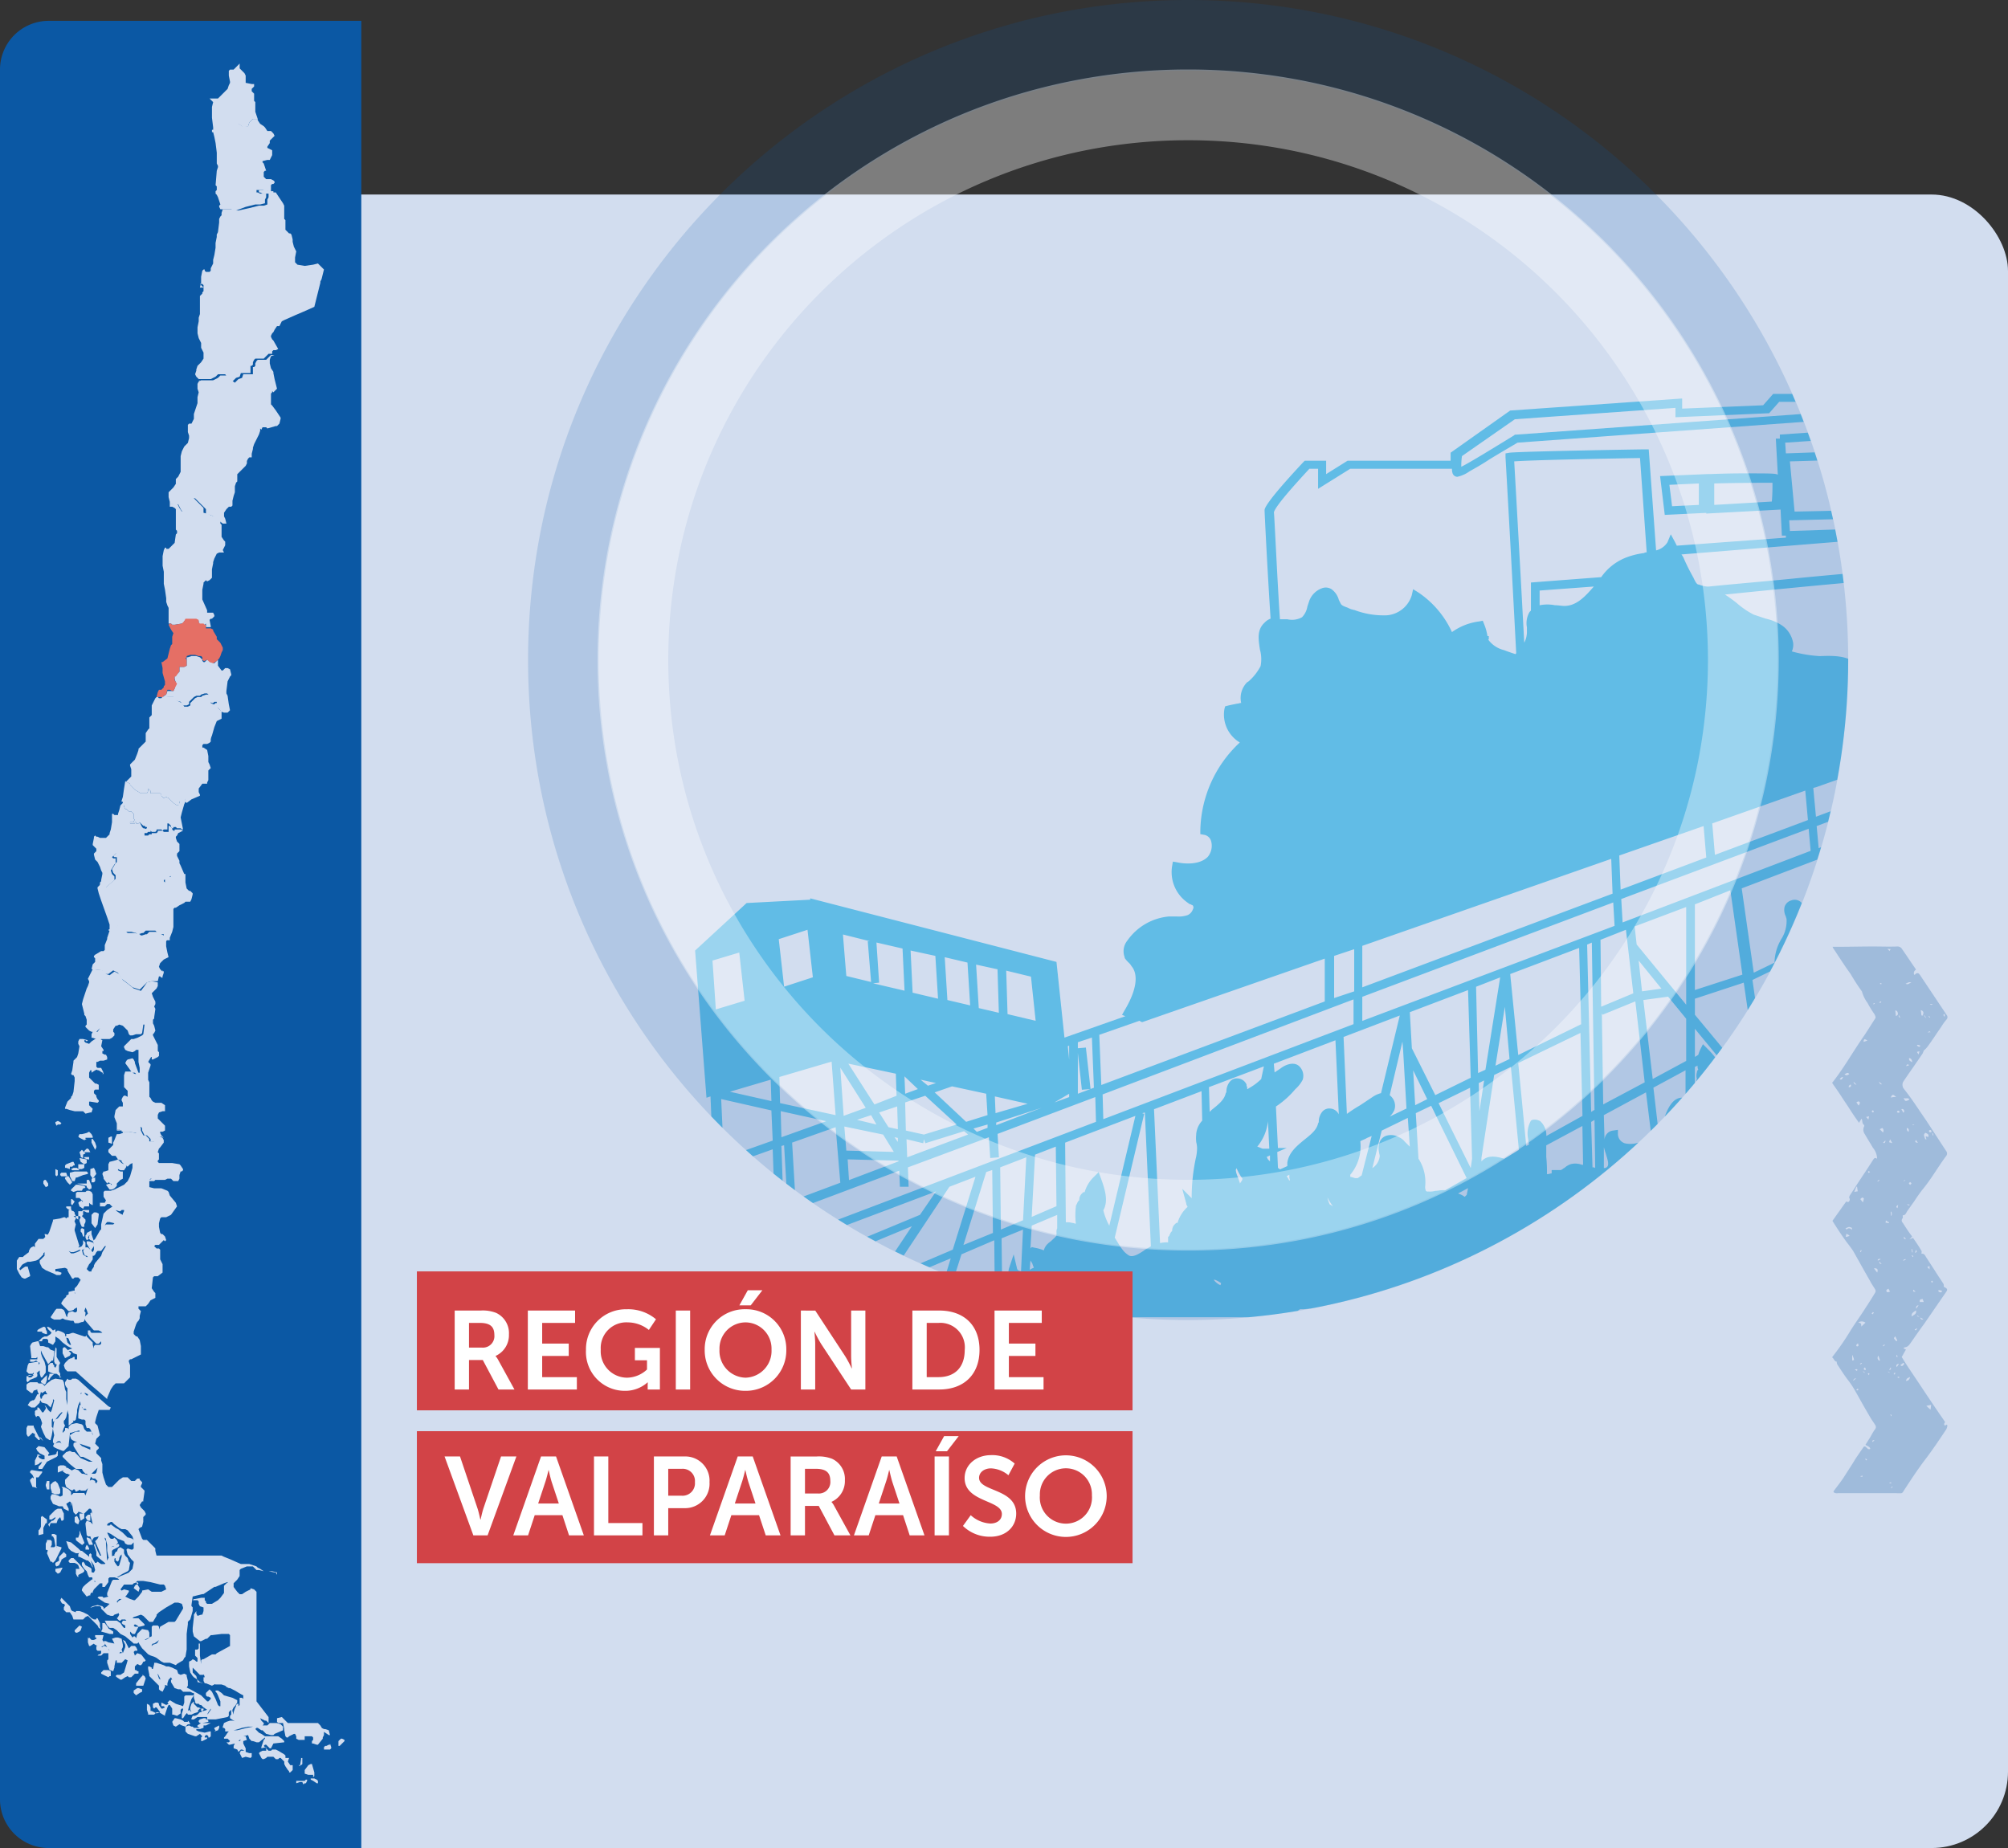 <?xml version="1.0" encoding="UTF-8"?><svg xmlns="http://www.w3.org/2000/svg" xmlns:xlink="http://www.w3.org/1999/xlink" width="289" height="266" viewBox="0 0 289 266">
  <rect x="0" y="0" width="289" height="266" fill="#333333" stroke="none"/>
  <defs>
    <clipPath id="clip-path">
      <circle id="Elipse_23" data-name="Elipse 23" cx="95" cy="95" r="95" transform="translate(0.145 -0.162)" fill="none" stroke="#d24347" stroke-width="1"/>
    </clipPath>
  </defs>
  <g id="Grupo_7551" data-name="Grupo 7551" transform="translate(-668 -4417)">
    <rect id="Rectángulo_5325" data-name="Rectángulo 5325" width="289" height="238" rx="11" transform="translate(668 4445)" fill="#d2ddef"/>
    <g id="Grupo_7536" data-name="Grupo 7536" transform="translate(-544 -949)">
      <g id="Enmascarar_grupo_33" data-name="Enmascarar grupo 33" transform="translate(1287.855 5366.162)" clip-path="url(#clip-path)">
        <path id="Trazado_27050" data-name="Trazado 27050" d="M346.18,88.254v-.193a1.651,1.651,0,0,0-1.059-1.541,1.469,1.469,0,0,0-1.541.289l-1.734-10.787h0l-2.6-8.861.963-.674V63.02l-16.855,2.215v1.156l-5.875-3.275-8.668-6.164-5.394,2.215-.867-5.586,2.5-4.719-1.637-3.178-8.572-3.756L293.5,31.621l3.853-5.49L276.063,16.6l-.1-.1-47.676,2.889-2.119-2.5-3.371,34.1v.1l.963,9.535H211.05l-1.445,1.637-11.654.482V61.286L173.2,63.02l-8.572,6.068v1.156H149.794l-3.082,1.926V70.243H143.63l-.193.193c-5.586,5.972-5.586,6.742-5.586,6.935,0,.482.482,9.92.867,15.6a2.274,2.274,0,0,0-.867.578c-1.156,1.059-.867,2.5-.674,3.853a5.181,5.181,0,0,1,.1,2.408,7.525,7.525,0,0,1-1.541,2.023,1.33,1.33,0,0,1-.385.289h0a3.209,3.209,0,0,0-.867,2.986c-.193,0-.385.1-.578.1-.482.1-.963.193-1.348.289l-.385.1-.1.385a4.67,4.67,0,0,0,2.215,4.816,17.741,17.741,0,0,0-5.683,12.617v.578l.578.1a1.27,1.27,0,0,1,.963.867,2.49,2.49,0,0,1-.482,2.312c-1.252,1.252-3.564.963-4.43.771l-.578-.1-.1.578a5.343,5.343,0,0,0,2.312,5.394.73.73,0,0,0,.385.193c.1.1.289.1.289.193h0a.43.43,0,0,1,0,.482,1.394,1.394,0,0,1-.771.867,3.992,3.992,0,0,1-1.541.193h-1.156a8.205,8.205,0,0,0-5.971,3.467,2.438,2.438,0,0,0-.385,2.408v.1h0a4.189,4.189,0,0,0,.578.674,1.691,1.691,0,0,1,.385.482h0c.771.867,1.156,2.793-.963,6.357l-.385.674.482.193-8.765,3.082L107.9,142.383l-35.444-9.15v.193l-9.15.482-7.416,6.838,1.637,21.189.578-.193h0l.385,9.246L3.3,190.444l.385,1.156,50.854-17.915.289,8.668-2.119.771.385,1.156,1.734-.674.193,3.756L41.729,192.37l.482,1.156,12.906-4.912.193,4.238h.578l.193.482,12.81-5.3v4.816h1.252v-5.394l16.951-7.031-5.2,7.8-9.631,4.045.482,1.156,7.994-3.371L79.2,192.37l1.059.674,2.6-3.853,9.824-4.142-2.312,7.513,1.156.385,2.7-8.476,4.719-2.023.1,10.306h.289l-.193.771h41.512v.963l1.059-1.059a6.107,6.107,0,0,1,1.252-1.059,7.29,7.29,0,0,0,1.445-.1,4.321,4.321,0,0,1,1.252,1.059l.482.482h16.759l.289-.289c.1-.1.1-.193.193-.193h0a2.39,2.39,0,0,1,.867-.1,3.506,3.506,0,0,0,3.467-1.83,5.375,5.375,0,0,0,.771.482v.963h1.252v-.289a6.628,6.628,0,0,0,.771.289,1.331,1.331,0,0,0,.482.867v.385h7.224l.193-.193a.422.422,0,0,1,.289-.1h.1a12.358,12.358,0,0,1,2.6.1l1.541.193-.963-1.156c-.1-.1-.1-.193,0-.482a1.584,1.584,0,0,0,.1-.963.336.336,0,0,0-.1-.193l2.215.578a.094.094,0,0,1-.1.1l-.385.482.578.385a2.87,2.87,0,0,0,2.793.289,7.967,7.967,0,0,0,1.541.867H191.4a1.237,1.237,0,0,0,.963.385H340.3c1.348,0,2.7.1,4.141,0h.193a1.62,1.62,0,0,0,1.637-1.637V88.736A.721.721,0,0,1,346.18,88.254Zm-5.586-11.943.482,2.889L286.946,99.716l-.867-7.32,53.743-18.878ZM189.38,136.7l-.193-3.371,26.968-10.113.289,3.178Zm15.507-4.623,1.734,12.136-6.838,2.215V134.1Zm-17.144-4.527.193,5.008-36.022,13.484v-5.971Zm-10.306-36.5V88.929l7.8-.578c-1.252,1.445-2.5,2.793-4.238,2.793-.385,0-.867-.1-1.348-.1A5.709,5.709,0,0,0,177.437,91.047ZM186.3,87l-10.113.771v4.045l-.193.193a3.14,3.14,0,0,0-.385,2.215V94.8a3.4,3.4,0,0,1-.385,1.637c-.385-7.32-1.252-22.827-1.445-26.1,2.6-.193,12.425-.385,18.107-.482l.963,13.58a.579.579,0,0,0-.385.1,10.945,10.945,0,0,0-2.408.578A7.813,7.813,0,0,0,186.3,87Zm14.736,35.829.385,4.527-12.328,4.623-.193-4.912ZM212.88,69.184h0l-.1-1.541,17.24-1.156.193,1.734-.578.193C228.772,68.606,218.852,68.991,212.88,69.184Zm16.373,7.8c-1.734.289-9.728.482-15.121.578l-.674-7.224c3.853-.1,12.81-.385,15.6-.674A69.725,69.725,0,0,1,229.254,76.986Zm-15.6,1.83s4.142-.1,8.09-.193c2.408-.1,4.238-.193,5.586-.193.771-.1,1.445-.1,1.926-.193.578-.1,1.252-.193,1.252-.771.1-.578,0-2.889,0-5.2l.674,7.513-17.722.578-.1-1.541Zm17.626,2.215h0l.385.1c.578.482,2.6,2.889,3.853,4.334-2.215.1-7.416.385-20.515,1.637-4.719.482-9.439.867-13.2,1.252h-.289a4.065,4.065,0,0,1-1.156-.289h-.1c-.289-.1-.482-.578-.674-.963,0-.1-.1-.1-.1-.193h0c-.482-.867-.867-1.637-1.252-2.5a2.414,2.414,0,0,0-.385-.674Zm15.7-54.8h.385l-.1-1.059,7.9-.385.1,1.156,1.059-.1c0,.289.1.578.1.867,0,.385.1.674.1.963v.385h0a.53.53,0,0,0,.289.482v1.734l-1.06-.289-7.609,2.7-1.445.1-.193-3.853.771-.1Zm1.252,7.8h0l7.512-2.7,5.683,1.348,2.793.771v-.193h.482l17.048-.482-.963,1.156c-3.371.1-14.64.482-15.892.482L256.9,32.2l-10.98,3.082-14.736.867v-.963l7.994-.482,2.215-.1h0Zm19.744-5.683.193,3.467-3.275.193-.289-3.467C265.468,28.443,267.009,28.347,267.972,28.347Zm-1.734-3.082,2.312-.193.1,1.445c-.578,0-1.348.1-2.312.193ZM263.253,26.9c-.867.1-1.637.1-2.312.193l-.1-1.348,4.238-.385.1,1.445C264.5,26.806,263.927,26.9,263.253,26.9Zm-.674,1.637.289,3.178-1.156-.289-1.252-.385-2.5-.674V28.732Zm-3.564-1.348c-.578,0-.963.1-1.348.1,0-.385-.1-.867-.1-1.348l1.926-.193.1,1.348A1.221,1.221,0,0,1,259.015,27.191ZM269.8,24.976h.385l-.1-.963,3.564-.193.867,7.9-5.2.1-.193-4.142h.963Zm5.2-.771,2.215.963,1.252,6.453-2.6.1Zm3.564,1.541.77.385.963,5.49h-.674ZM290.51,39.712l-.385-.193-1.445-9.246.289.1Zm-.193-8.765,1.926.867,1.252,9.343-1.637-.771Zm-1.637,7.9-.867-.385L286.85,32.3l.771.289Zm-7.609-10.209-.385-1.926,6.549,2.889.193,1.541Zm2.793,2.889-.1-.482,1.926.771.867,6.068-2.023-.963-.674-4.816.385-.482Zm8.861,26.583V58.4l-7.031-2.5h0Zm-1.445-14.64v-.1h0v.1Zm7.9,19.552h0l1.637,1.252Zm3.564,4.238-2.5,2.023-.674-4.334Zm-2.408,10.98-3.275-1.252c-.771-3.756-2.119-13.388-2.119-13.484l-.1-.385-3.564-1.348c.193.1.385.1.578.193,2.7.867,5.394,1.637,6.26,1.926Zm-12.521-7.8.578-.1-1.348-7.127,5.683,2.119,1.926,10.884-7.9-3.082-.193-2.023,1.252-.1ZM241.486,59.842l7.32-.289.963,6.549-7.32.385Zm.385,7.224ZM234.455,42.6l.674,5.779-1.252.1L233.2,42.7Zm-1.348-1.156-.482-4.238,1.252-.1.482,4.238Zm4.719,1.348.771,5.49-2.215.1-.674-5.779,1.926-.1v.289Zm12.232,16.662,4.912-.193.963,6.549-5.683.289.674-.1Zm-10.5-5.008.193,1.734-2.312.1-.193-1.734Zm-2.5-1.059-.482-3.756,2.215-.1.482,3.756Zm2.889,4.045.578,3.949-2.408.1-.482-3.949Zm27.064-16.181.963,5.586-5.3.289-.963-5.683,5.008-.193h.289Zm10.4,5.1-.867-5.586,1.83-.1.963,5.586Zm.1,7.8-6.935.385-.289-1.637,6.935-.385Zm-.482-2.793-6.935.385-.674-3.66,7.031-.385Zm-7.8-4.527-.963-5.683,7.031-.289.867,5.586Zm.1,7.8-5.3.289-.289-1.637,5.3-.289Zm.674-14.832a13.566,13.566,0,0,1-1.926.1,3.309,3.309,0,0,1,3.275-2.793,3.245,3.245,0,0,1,3.275,2.408Q272.162,39.664,269.995,39.808Zm-1.83,8.283.674,3.66-5.3.289-.674-3.66Zm-5.394,6.838-7.224.385-.289-1.637,7.127-.385Zm-.482-2.889-7.127.385-.578-3.66,7.031-.385Zm-7.9-4.527-.867-5.683c.771-.1,1.445-.1,2.215-.193l4.719-.193.963,5.683Zm5.3-7.224c-1.348.1-2.6.1-3.949.193l-2.7.1v-.385a3.413,3.413,0,0,1,3.371-3.371,3.354,3.354,0,0,1,3.275,3.467Zm-6.549,7.32-4.816.193-.867-5.779,4.527-.193v.1h.193Zm-4.912,8.09L241,56.085l-.193-1.734,7.224-.385Zm-.385-2.889-7.224.385-.482-3.756,7.224-.385Zm-7.224,9.824.674,4.527h-.1l.1.771h-2.408l-.674-5.2Zm.578-5.3,7.224-.385.193,1.348-7.224.289Zm7.32-8.283,4.816-.193.578,3.66-4.816.289Zm5.586,4.719.289,1.637-4.912.289-.289-1.637Zm.482,2.889.193,1.445-4.912.193-.193-1.348Zm1.252-.1,7.224-.385.289,1.445-7.224.289Zm7.609,2.312,1.156,6.453-7.416.385-.963-6.549Zm1.059-1.252-.289-1.541,5.3-.289.289,1.541Zm5.49.963,1.156,6.453-5.3.289L264.7,58.878Zm1.059-1.252-.289-1.541,6.935-.385.289,1.637Zm7.127.867,1.059,6.453-6.838.289-1.156-6.453Zm.289-5.683,2.023-.1.289,1.637-2.119.1Zm-.193-1.252-.578-3.66,1.926-.1.674,3.66ZM275.87,39.615a4.567,4.567,0,0,0-4.527-3.756A4.52,4.52,0,0,0,266.816,40l-5.875.289h0a4.623,4.623,0,1,0-9.246,0v.482l-4.43.193-.674-4.527L256.8,33.644l7.8,2.119h.193c.1,0,11.943-.482,15.7-.482l.771,4.142Zm-28.8,8.283-7.224.385-.771-5.49h.193c2.215-.1,4.623-.193,7.031-.482Zm-7.994-6.646a3.409,3.409,0,0,1,3.275-2.6,3.238,3.238,0,0,1,3.178,2.312Zm3.178-3.853a4.7,4.7,0,0,0-3.66,1.83l-.289-2.312,7.224-.385.385,2.5A5.182,5.182,0,0,0,242.256,37.4Zm-6.646,3.949-.482-4.238,2.023-.1.578,4.334Zm-.193,8.379.482,3.756-1.252.1-.482-3.756ZM236,54.641l.193,1.734-1.252.1-.193-1.734Zm.385,2.986.482,3.949-1.348.1-.482-3.949Zm.578,5.1.674,5.1h-1.348l-.578-5.1Zm4.43,6.357.193,2.023-4.912.289-.289-2.312Zm38.237-2.6.193,1.734L242.834,70.34l-.193-1.926Zm-.674-11.172,2.119-.1,1.734,9.728h-2.312Zm4.623-4.334-2.023.1-.674-3.66,2.023-.1Zm-.289-8.09,3.371,1.348-3.371-1.156Zm.771,10.884-2.023.1-.289-1.637,2.023-.1Zm0-6.646L288.1,48.38l1.156,7.32L285.5,54.448Zm1.83,19.07a10.725,10.725,0,0,1,.193,1.637c-.674,0-1.926,0-4.238.1l-.193-1.637h4.238Zm-1.83-1.252-1.734-9.824,2.023-.1.771,4.238h-.1a.354.354,0,0,0,.1.289l.482,2.215.578,3.178Zm1.926-7.609h0l.385.1A.579.579,0,0,0,285.983,57.337Zm10.787,4.816c-4.142-1.252-9.15-2.793-10.5-3.275v-.289C288.006,59.167,292.821,60.8,296.77,62.153Zm-9.92-.385-.1-.289v-.1l7.031,2.7v.193Zm.193,12.714L302.26,80.26h0l-15.218-5.3Zm7.9-15.41L292.725,43.95l1.83.867,2.408,14.929ZM293.5,57.53l-.289.1.193-.578-.385-.1-1.541-11.365h.193Zm-2.889-1.445-1.348-8.379-.578.1.193-.578-5.008-1.541-.193-1.252,5.683,1.926,1.541,9.728Zm-.867-10.113.1-.385.385.1v.193ZM283,41.445l-.1-.482,7.513,2.889.1.578Zm-.385-1.83-.1-.385,3.853,1.83Zm0,6.549-2.023.1-.963-5.586,1.926-.1ZM281.745,34.7l1.156-1.445.385,2.793-1.348-.674Zm-.193-3.178-.289-1.445,1.156.385.1,1.059Zm-46.327-4.334,1.541-.1v1.348l-1.348.1A4.463,4.463,0,0,1,235.225,27.191Zm9.92,2.312.193,3.467-3.275.193-.289-3.467C242.738,29.6,244.279,29.5,245.146,29.5ZM243.7,27.961V26.517l2.023-.193.1,1.445Zm-1.252.1-4.527.289V27l4.527-.385ZM239.656,29.7l.289,3.66-.963.1-2.7.1c0-.578-.1-1.734-.289-3.66Zm-6.26-3.66.1,1.252h.482a5.9,5.9,0,0,1,.1,1.734.527.527,0,0,1,.482-.385v1.252h.289c.193,1.541.289,3.082.385,3.853l-5.3.385v2.312L228.58,26.324l8.765-.482ZM231.373,37.3l4.142,34.866.578-.1v.578l50.758-3.082v-.578h0l.193.771-52.2,3.371L230.024,37.3Zm8.572,77.052.1,3.178-.867.289-.193-3.082Zm-1.156-.963-.289-3.756,1.252-.385.1,3.756Zm-.385-5.49L236.959,86.81l.578-.289-.1-.482a1.191,1.191,0,0,1-.193-.289h0c-.1-.1-.193-.289-.385-.482l-.385-5.49,16.855-1.156,2.408,23.308ZM236.381,78.43l-.289-4.045,49.313-3.178.385,3.756Zm-34.1,44.016,13.388-4.719.385,4.238-13.388,5.008Zm11.461-24.753a2.443,2.443,0,0,0,.193-1.156,3.831,3.831,0,0,0-1.637-2.6,6.938,6.938,0,0,0-2.312-.963l-1.734-.578a11.853,11.853,0,0,1-2.408-1.637,19.533,19.533,0,0,0-1.734-1.252c13.2-1.348,27.739-2.7,31.495-2.7l1.445,21a10.944,10.944,0,0,1-5.971-3.371c-.385-.385-1.637-1.734-2.986-1.83a1.831,1.831,0,0,0-1.252.482,2.625,2.625,0,0,0-.578,1.156,1.568,1.568,0,0,1-.289.578,2.184,2.184,0,0,1-1.348-1.541c-.1-.289-.1-.482-.193-.771a5.476,5.476,0,0,0-.771-2.312c-1.252-1.926-3.66-1.926-5.875-1.83A18.689,18.689,0,0,1,213.747,97.693Zm3.467,19.552,20.13-7.127.289,3.756-20.419,7.609-.385-4.142.385-.1Zm20.515-2.119.193,3.178L217.6,126.01l-.289-3.178Zm10.113.674.193,5.008-20.8,10.5-.289-7.609Zm-6.646,1.252L241,108.866l2.986-1.059-1.83.1,13.58-4.816.867,8.187ZM254.488,78.43l16.181-1.156,1.637,18.685L256.8,101.353ZM272.4,97.212l.674,7.705L257.763,110.7l-.867-8.09Zm-.482-20.033L283,76.408l1.734,15.218-11.269,3.949Zm13,15.7.771,7.031,1.156-.1-12.521,4.719-.674-7.705ZM309,63.887l18.4,11.365.674-1.059L309.58,62.731l-.193-3.949,7.416,5.3,7.8,4.43V66.295l14.351-1.926v1.445l-1.156.867,1.637,5.683L285.983,91.144l-1.734-14.832,2.119-.193,16.47,5.683.193-.578.578-.1-.289-1.445-.578.1.193-.578-1.348-.482-1.252-8.187,3.467-2.793h1.541l.482.385.385-2.023Zm-.867-5.394.193,4.334-2.6,2.215L300.141,61l-.385.482.193-.578-1.637-.578L296.192,47.61l5.008,2.6v3.178h0l1.156,7.513Zm-4.623-9.342-.963,1.83V49.729h-.578l.289-.578L296.1,45.972l-.1-.578ZM293.688,42.7h0l8.861,3.949.482.867-20.708-9.824-.1-.771ZM144.3,71.4h1.252v2.889L150.18,71.4h14.64c0,.674.193.867.289.963a.736.736,0,0,0,.482.193,4.649,4.649,0,0,0,1.734-.771c.674-.385,1.734-.963,2.889-1.734,1.734-1.059,3.564-2.119,4.045-2.408L231.276,63.5V60.323h-1.252v2.119l-55.959,4.045h-.193l-.1.1c-2.986,1.83-6.26,3.853-7.609,4.527a9.375,9.375,0,0,1,.1-1.541l7.609-5.3,23.115-1.637v1.348l13.484-.578,1.445-1.637H225.4l-1.059-10.691,3.082-31.11.674.771,48.061-2.986L295.9,26.613l-2.793,4.045L275,22.568l-.289.578v-.578l-46.424,2.408v.578l-.578.1L234.262,73.9l.578-.1v.578h.385l.674,9.054a2.554,2.554,0,0,1-.482-.578,15.463,15.463,0,0,0-2.6-2.793l-1.252-14.351h-.1v-.578l-19.456,1.348v.578h-.578l.289,5.2c-.289-.193-1.059-.193-5.1-.193-2.312,0-4.623.1-4.623.1h-.385l-6.838.289.674,5.586,5.971-.289v.1l10.691-.578v-.1l.193,3.853h.578v.289l-15.7,1.156-.289-.578-.578-1.059-.482,1.156A2.685,2.685,0,0,1,194.2,83.15l-1.059-14.543h-.578c-.771,0-17.722.289-19.456.482l-.578.1v.578c.482,8.283,1.252,22.634,1.541,28.22a.094.094,0,0,0-.1.1c-.578-.193-1.156-.385-1.637-.578a3.973,3.973,0,0,1-2.312-1.541h.1v-.482h-.193a7.471,7.471,0,0,0-.482-1.734l-.193-.482-.482.1a8.515,8.515,0,0,0-3.949,1.541A13.769,13.769,0,0,0,160,89.217l-.771-.482-.193.867a4.087,4.087,0,0,1-3.564,2.889,11.839,11.839,0,0,1-4.719-.771c-.193,0-.289-.1-.482-.1-.1-.1-.289-.1-.385-.193-.482-.193-.867-.289-1.059-.578l-.289-.578a2.811,2.811,0,0,0-1.059-1.541,1.544,1.544,0,0,0-1.445-.1,3.051,3.051,0,0,0-1.734,1.734l-.289.867a2.9,2.9,0,0,1-.771,1.541,2.947,2.947,0,0,1-2.119.289h-1.059c-.385-5.683-.77-14.447-.867-15.41C139.489,76.7,141.993,73.9,144.3,71.4Zm66.553,4.719-8.283.482V73.518c3.467-.1,7.224-.1,8.379-.1C210.954,73.9,210.954,75.059,210.858,76.119Zm-10.5-2.6V76.6l-3.853.193-.385-3.082Zm-52.491,74.066v-6.068l2.889-.963v6.068Zm2.793.193v3.564L114.64,165.017l-.1-3.564Zm-30.821,3.082c.1,0,.1.1.193.1l.193.1,26.294-9.15v6.164L114.351,160.1l-.289-7.224ZM113,153.267l.289,7.224-2.312.867v-5.875l.578,5.3,1.252-.1-.674-5.972-1.156.1v-.867h0Zm-3.275,1.156v2.023l-.193-1.926Zm0,6.935v.482l-2.119.771Zm-3.949,2.023-6.549,2.5V165.5Zm-6.646.771-.1-2.408,4.719,1.059Zm5.1-19.648.674,6.357-4.045-.963-.193-6.26Zm-4.816-1.059.193,6.26-2.889-.674-.385-6.26Zm-10.4,18.2,4.527,4.142-4.719,1.445-2.6-.578-.1-4.045Zm-2.889-.289-.1-2.5,1.926,1.83Zm2.215-2.023,2.215.482-1.156.385Zm.385,9.15.1-.578.193.578,5.586-1.734.578.482-8.765,3.275-.1-2.6ZM94.9,165.4l-4.527-4.238,2.5-.867,4.912,1.059.193,3.082Zm3.082.385v.482l-1.541.578-.482-.482Zm-2.889-23.308.385,6.164-3.275-.771-.385-6.164Zm-4.623-.963.385,6.164-3.66-.867-.289-6.068Zm-4.43,17.337ZM81.989,139.59l3.756.867.289,6.068-4.527-1.059.867-.1Zm1.734,26.583-1.348-2.119,2.6-.867.1,3.275Zm1.348,1.541v.578l-.482-.674ZM81.7,162.9l-3.756-5.875,6.838,1.445.1,3.178Zm.289,2.889-2.793-.674,2.023-.674Zm.963,1.445,1.541,2.5-6.838-.193-.289-3.467Zm2.215,3.756v.1l-7.127,2.7-.193-2.986ZM81.026,139.4h-.289l.482,5.875-3.564-.867s-.482-5.779-.482-5.972Zm-.578,23.982-3.178,1.156-.482-6.935Zm-3.66,10.787-6.453,2.408-.482-8.187,6.26-2.215Zm-8.476-6.549-.1-3.756,6.549,1.445Zm.867,9.439-.578.193-.289-8.379.385-.1Zm2.889-39.3.771,6.838L68.7,145.947l-.771-6.838Zm3.467,18.974.578,7.705-7.994-1.734-.1-3.756Zm-8.187,21-6.935,2.6-.385-8.476,7.031-2.5ZM67.06,168.1l-7.031,2.5-.385-8.476,7.224,1.637Zm-.289-8.765.1,3.082L60.9,161.068ZM58.392,142.19l3.853-1.156.771,6.935-4.142,1.252Zm-2.6,31.11,2.986-1.059.289,8.379h.578l-3.66,1.348Zm13.1,13.484-12.328,5.1-.1-3.564,12.521-4.719v3.178Zm1.252-.482v-3.178l20.419-7.705-2.312,3.371Zm22.827-2.5-9.054,3.853,8.572-12.906h0l3.756-1.445Zm1.541-.674,3.275-10.5.867-.289.1,9.054Zm-25.138-.963h-.385v.193l-12.521,4.719-.193-3.756,28.991-10.884.1,2.312h1.252l-.1-2.793,11.654-4.334.193,2.986,1.252-.1-.193-3.371,14.062-5.3.1,3.564Zm38.526-4.623-3.564,1.541.482-8.957,2.986-1.156Zm-5.1,9.343c-.289,0-.578-.193-.578-.385l-.482-2.023-.674,2.023a2.526,2.526,0,0,0,.963,2.7,2.1,2.1,0,0,1,.482.385c.1,0,.1.1.193.1l-.1,2.023c-.289,0-.578-.1-.867-.1a2.927,2.927,0,0,0-1.156-1.252l-.482-.193-.1-7.994,3.082-1.252Zm.289-7.32L99.9,180.909l-.1-8.957,3.756-1.445Zm.771,11.847c0,.1,0,.1-.1.193v-.674A.722.722,0,0,1,103.852,191.407Zm.771-5.008h0c-.193.1-.289.1-.385.193-.1,0-.1.1-.193.1l.1-1.348c.1.193.193.289.289.482,0,.1.193.482.193.578Zm3.275-5.1v.385c0,.193-.385.482-.674.771-.193.193-.385.289-.578.482a2,2,0,0,0-.578.963,5.521,5.521,0,0,0-1.348-.385l-.385-.1-.193.193.193-3.275,3.66-1.541v1.926A1.222,1.222,0,0,0,107.9,181.294Zm6.742-3.178c.771-1.348.193-3.082-.289-4.43l-.385-1.059-.674.674a4.934,4.934,0,0,0-1.348,2.215h-.193l-.193.193a1.236,1.236,0,0,0-.385.963l-.1.1c-.193.193-.193.385-.289.482,0,.1,0,.1-.1.193v.193a10.061,10.061,0,0,0,0,2.408c-.193,0-.289-.1-.482-.1a2.969,2.969,0,0,0-.963-.1l-.1-11.461,10.113-3.853-3.756,15.8A8.834,8.834,0,0,1,114.64,178.116Zm5.875,5.779c-.867.578-1.541.963-2.119.771a3.2,3.2,0,0,1-1.059-.963c-.385-.482-.674-1.059-1.059-1.637l4.238-17.818-.289-.1.385-.1.867,19.263C121.189,183.509,120.8,183.7,120.515,183.895Zm7.609-4.142a.354.354,0,0,0-.1-.289.354.354,0,0,1,.1.289Zm-.1-11.365a3.276,3.276,0,0,1,.1.963,6.505,6.505,0,0,1-.193,1.348,27.066,27.066,0,0,0-.578,5.683L126,175.034l.578,2.119c0,.193.1.289.193.482l-.1.1a4.934,4.934,0,0,0-1.348,2.215h-.193l-.193.193a1.237,1.237,0,0,0-.385.963l-.1.1c-.193.193-.193.385-.289.482,0,.1,0,.1-.1.193l-.1.1v.771a4.688,4.688,0,0,0-1.156.1l-.867-19.263,6.838-2.6.1,4.238a3.249,3.249,0,0,0-.867,1.926v.1A4.64,4.64,0,0,0,128.027,168.388Zm3.467,20.515h0a2.446,2.446,0,0,1-.963-.771h.193a3.9,3.9,0,0,1,.867.482Zm3.082-15.025c-.1.1-.193.289-.289.385,0-.193-.1-.289-.1-.385a6.627,6.627,0,0,0-.289-.77,2.978,2.978,0,0,1-.193-.771c0-.1.1-.193.1-.289a7.967,7.967,0,0,0,.867,1.541Zm.963-13.291a.336.336,0,0,1-.193.1v-.193c0-.1-.1-.289-.1-.385v-.1a1.484,1.484,0,0,0-1.252-.867,1.3,1.3,0,0,0-1.156.482,2.268,2.268,0,0,0-.482,1.252c0,.193,0,.289-.1.385h0c-.193.963-1.059,1.637-2.023,2.408l-.289.289-.1-3.564,7.9-2.986-.385,1.83a8.154,8.154,0,0,1-1.83,1.348Zm1.252,8.379h0a6.841,6.841,0,0,0,1.541-3.66l.193,3.949h-.963C137.273,169.158,137.081,169.062,136.792,168.966Zm1.541,1.83-.193-.385h.1l.385-.193v.867Zm3.082,3.082a5.527,5.527,0,0,0-.385-.674l.385-.193v.482C141.511,173.685,141.511,173.782,141.415,173.878Zm5.779,3.371c0-.1-.1-.193-.1-.289a2.45,2.45,0,0,1-.193-.674h0a8.794,8.794,0,0,0,.771,1.252Zm1.348-12.906a1.484,1.484,0,0,0-1.252-.867,1.3,1.3,0,0,0-1.156.482,2.268,2.268,0,0,0-.482,1.252c0,.193,0,.289-.1.385h0c-.193.963-1.059,1.637-2.023,2.408-1.059.867-2.215,1.83-2.408,3.275v.482l-1.059.482c-.1-.1-.193-.193-.289-.193l-.1-2.312,1.348-.578h-1.252l-.289-5.972a13.1,13.1,0,0,0,2.793-2.5,4.685,4.685,0,0,0,1.059-1.348h0a1.9,1.9,0,0,0-.578-2.023c-.867-.674-2.119,0-2.6.385h0l-.867.578-.1-1.156v-.1l8.861-3.371.482,10.691Zm.674-11.172,8.09-3.082-2.7,11.172a3.781,3.781,0,0,0-1.252.578h0l-1.734,1.156a21.791,21.791,0,0,0-1.926,1.252Zm8.572,1.926.482,8.379-2.408,1.156a2.935,2.935,0,0,0,.674-.963h0a1.9,1.9,0,0,0-.578-2.023l-.1-.1,1.83-7.705.1,1.252Zm-5.971,18.011c-.193.1-.385.289-.578.385h-.385a6.135,6.135,0,0,0-.674-.193v-.289a6.386,6.386,0,0,0,1.445-4.816c.289-.193.674-.289.963-.482l.674-.289Zm6.164-4.912a2.019,2.019,0,0,0-.771-.578,2.279,2.279,0,0,0-1.926-.193,1.533,1.533,0,0,0-.867.867,2.478,2.478,0,0,0-.1,1.445c0,.193.1.385.1.578a2.3,2.3,0,0,1-1.059,1.734l1.348-5.394,3.756-1.83.289,4.142Zm.771-18.589h0l8.379-3.178.385,12.617-5.1,2.5-3.371-6.742Zm.482,8.379,2.023,4.141-1.734.867Zm4.623,17.24h-.385c-.385,0-.674.1-1.059.1a2.666,2.666,0,0,1-.867.1h-.193a.354.354,0,0,1-.289-.1,1.428,1.428,0,0,1-.1-.674A6.184,6.184,0,0,0,160,170.7l-.385-6.549,2.215-1.059,5.1,10.4Zm3.082.674-.289.289a3.013,3.013,0,0,0-.963-.482l1.445-.771Zm.578-3.853-4.623-9.342,4.527-2.215.289,10.209Zm.771-26.1,3.467-1.348-2.119,13.291-1.059.482Zm4.142,2.889.674,7.513-2.023.963Zm-3.756,10.98.771-.385-.674,4.43Zm3.66,10.884c-.963-.289-2.215-.578-3.082.193h0l-.193.193V170.6l1.83-11.943L173.3,157.5l1.156,11.943Zm.867-26.583,9.92-3.756.289,10.98-9.054,4.43Zm5.2,23.308a2.762,2.762,0,0,0-.867-2.119,1.576,1.576,0,0,0-1.156-.193l-.193.1-.1.193a3.73,3.73,0,0,0-.289,2.5c0,.289.1.578.1.771l-.385.193-1.156-11.943,8.957-4.334.289,11.943-5.2,2.889Zm5.1,4.142a2.684,2.684,0,0,0-1.541-.1,2.525,2.525,0,0,0-.867.482c-.1.1-.193.1-.289.193s-.193.1-.289.193H179.17v.482c-.193,0-.385.1-.578.1h-.1a21.763,21.763,0,0,0-.1-2.5v-1.637l5.2-2.793.1,5.586Zm.771-31.687.674-.289.385,24.079-.482.289Zm.771,32.073-.193-6.549.482-.289.1,6.935C185.334,171.952,185.238,171.952,185.045,171.952Zm-33.132-21.093v-3.467l36.118-13.58.193,3.371ZM186.2,139.2l3.66-1.445,1.06,9.15-4.623,1.926Zm.193,10.595.1.193,4.719-1.926,1.348,11.654-5.971,3.178Zm5.3-7.609,3.275,4.045-2.793.385Zm-4.623,29.761h0c-.1.1-.193.1-.385.1v-2.986c.1.385.193.674.289.963C187.164,170.7,187.55,171.663,187.068,171.952Zm2.6-3.467a1.427,1.427,0,0,1-.963-1.252v-.674l-.674.1A1.386,1.386,0,0,0,186.779,168l-.1-3.564,6.068-3.275.771,6.26a6.661,6.661,0,0,1-1.83.963A3.707,3.707,0,0,1,189.669,168.484Zm4.045,7.705c-.1.1-.193.1-.289.193a5.618,5.618,0,0,1-1.734.771l.289-.578h0a2.6,2.6,0,0,0,1.445-.289.354.354,0,0,1,.289-.1Zm4.816-14.062c-.1,0-.1-.1-.193-.1l-.193-.1h-.193c-1.445,0-2.119,1.734-2.5,2.7a9.145,9.145,0,0,1-.963,1.637l-.674-5.779,4.623-2.5v4.142Zm0-5.49-4.816,2.6-1.348-11.365,3.564-.482,2.6,3.178Zm0-8.09-7.127-8.668-.289-2.6,7.416-2.793Zm2.023,13.869c-.193.1-.578.1-.771.289v-5.2l.385-.193a1.221,1.221,0,0,0,.1.578.5.5,0,0,0-.193.385,1.642,1.642,0,0,0,0,.963h0a1.141,1.141,0,0,0-.1.771h0v.193a6.586,6.586,0,0,0,1.059,2.215A.43.43,0,0,0,200.552,162.416Zm7.9.289h0a19.951,19.951,0,0,1-4.816-3.949c.1-1.734-1.348-3.178-2.119-3.949l-.578-.578-.385.77a6.631,6.631,0,0,0-.289.771l-.482.289v-4.045l8.957,10.884C208.643,162.8,208.546,162.705,208.45,162.705Zm-8.668-12.714V147.68l7.031-2.312,2.312,15.892ZM212.206,160.2a16.463,16.463,0,0,0-1.059,1.348,6.758,6.758,0,0,1-.578.867l-2.5-17.433,3.178-1.541c.193.289.385.674.578.963.1.193.289.385.385.578a2.3,2.3,0,0,1,.193.867c0,.193.1.385.1.578a15.779,15.779,0,0,0,1.83,5.3l-2.119-1.059,1.926,2.312a3.81,3.81,0,0,0,1.445.963,2.332,2.332,0,0,1,1.059.771h0a1.443,1.443,0,0,1,.193.963v.1a10.468,10.468,0,0,1,.1,1.734,3.95,3.95,0,0,0,.1,1.059A6.419,6.419,0,0,0,212.206,160.2Zm7.8-13.2a.5.5,0,0,1-.193-.385h0l-.578-.578c-.193-.193-.482-.385-.482-.578h0v-.193a8.728,8.728,0,0,0,1.541,1.059C220.2,146.525,220.1,146.814,220.008,147.006ZM323.257,92.588c-5.779,2.986-10.787,7.32-15.6,11.461-4.719,4.238-9.631,8.668-15.507,11.269a47.775,47.775,0,0,1-7.9,2.7,5.882,5.882,0,0,0-1.252-.289,1.222,1.222,0,0,1-.578-.1h0c-1.83-.289-2.986-1.926-4.238-3.66-1.348-1.83-2.7-3.756-4.912-4.238h-.482l-.193.1c-1.156.674-1.059,2.119-1.059,3.178v.289h0a6.1,6.1,0,0,1-2.023,5.008h0a3.391,3.391,0,0,1-1.83.963h-.289a1.276,1.276,0,0,1-.867-.674l-.289-.771-.193.1v-.1l-.674.482a1.786,1.786,0,0,0-.674,1.156,3.01,3.01,0,0,0,1.156,2.312c.674.482,1.156,1.348.867,1.734v.193c0,.1-.289.193-.482.289h0a20.758,20.758,0,0,1-2.793.771h-.193c-.1,0-.193.1-.289.1a1.731,1.731,0,0,0-.867.385,1.5,1.5,0,0,0-.578.771c-.1.1-.1.193-.193.289a4.093,4.093,0,0,1-1.637,1.541c-.1-.193-.193-.482-.289-.674-.674-1.445-1.348-2.793-1.926-4.238h0a2.586,2.586,0,0,0-1.637-1.541h-.289a1.046,1.046,0,0,0-.867.385l-.289.193v.193a3.273,3.273,0,0,0,.77,2.5,4.422,4.422,0,0,1,.674,1.348h0v.578l-3.082-.771-.289,1.156,2.793.674a4.191,4.191,0,0,1-1.83.963,1.428,1.428,0,0,1-.674.1,3.111,3.111,0,0,0-2.408,1.348h0a3.017,3.017,0,0,0,.578,3.082,6.231,6.231,0,0,0,.771.867,10.2,10.2,0,0,1,.963,1.156c.193.385.193.867,0,.963l-.1.1c-.1.1-.193,0-.385,0h-.193c-.385,0-.771-.1-1.156-.1a6.454,6.454,0,0,0-4.045.289c-.193.1-.385.289-.578.385a3.9,3.9,0,0,1-.867.482h-.193c-.1,0-.193.1-.385.1a3.2,3.2,0,0,1-.289-.578c-.578-1.926-2.408-3.564-5.3-4.719a2.793,2.793,0,0,0-1.059-.289,2.3,2.3,0,0,0-1.734.482,1.7,1.7,0,0,0-.578,1.252,2.838,2.838,0,0,0,.482,1.252c.1.193.289.385.289.578.385,1.059-.289,2.023-.963,3.275a6.661,6.661,0,0,0-.963,1.83,1.369,1.369,0,0,0-.193.578,1.033,1.033,0,0,0,.193.578c.193.385.578.482.867.674.1,0,.1,0,.1.1h.1a12.754,12.754,0,0,1,3.66,1.926c.867.867.867,1.541.674,1.926a14.761,14.761,0,0,0-3.756-1.059c-1.734-.385-4.045-.674-5.779.193a5.524,5.524,0,0,0-.674.385,4.5,4.5,0,0,1-.963.482c-.482.193-1.156.193-1.252,0-.1-.1-.1-.1-.1-.289,0-.1-.1-.193-.1-.289-.289-1.348-1.541-2.408-3.371-2.889l-.289-.1a8.158,8.158,0,0,1-1.637-.385.719.719,0,0,1-.289-.289l2.7-2.7-3.853,1.926a3.277,3.277,0,0,1-.963.1,6.386,6.386,0,0,0-.578-5.3,14.2,14.2,0,0,0,2.215-4.334l.1-.289v-.1c0-.193.1-.289.193-.482a3.414,3.414,0,0,0,.289-1.059,1.85,1.85,0,0,0-1.348-1.734h0c-1.156-.193-1.926.963-2.215,1.445l-1.445,2.312-1.445,2.312v.1a.094.094,0,0,1-.1.1v-.1c-.1-.1-.193-.289-.289-.385a1.345,1.345,0,0,0-1.445-.289,1.385,1.385,0,0,0-.963.963,2.02,2.02,0,0,0,.193,1.348c0,.1.1.289.1.385a4.855,4.855,0,0,1-.77,2.889,6.847,6.847,0,0,0-.963,3.371l-2.986,1.445-1.734-12.136,19.744-7.513.482,15.218H228l-.193-6.646,20.8-10.5.193,4.719,1.252-.1-.193-5.2.1-.1-.193-.289-.289-5.779,92.173-34.962,1.059,6.646A60.157,60.157,0,0,0,323.257,92.588Z" transform="translate(-31.703 -4.09)" fill="#61bce6"/>
      </g>
      <g id="Grupo_7012" data-name="Grupo 7012" transform="translate(1287.855 5366.162)">
        <path id="Sustracción_137" data-name="Sustracción 137" d="M95,190a95.7,95.7,0,0,1-19.146-1.93,94.482,94.482,0,0,1-33.97-14.295,95.278,95.278,0,0,1-34.419-41.8A94.549,94.549,0,0,1,1.93,114.146a95.934,95.934,0,0,1,0-38.291,94.477,94.477,0,0,1,14.294-33.97,95.275,95.275,0,0,1,41.8-34.419A94.511,94.511,0,0,1,75.854,1.93a95.925,95.925,0,0,1,38.291,0,94.477,94.477,0,0,1,33.97,14.294,95.277,95.277,0,0,1,34.419,41.8,94.55,94.55,0,0,1,5.536,17.832,95.934,95.934,0,0,1,0,38.291,94.485,94.485,0,0,1-14.295,33.969,95.278,95.278,0,0,1-41.8,34.419,94.52,94.52,0,0,1-17.833,5.536A95.7,95.7,0,0,1,95,190ZM95,10.164a85.466,85.466,0,0,0-17.1,1.724A84.379,84.379,0,0,0,47.567,24.653,85.088,85.088,0,0,0,16.831,61.978,84.4,84.4,0,0,0,11.888,77.9a85.653,85.653,0,0,0,0,34.195,84.367,84.367,0,0,0,12.765,30.335,85.079,85.079,0,0,0,37.325,30.737A84.4,84.4,0,0,0,77.9,178.112a85.663,85.663,0,0,0,34.195,0,84.369,84.369,0,0,0,30.335-12.765,85.088,85.088,0,0,0,30.737-37.325,84.4,84.4,0,0,0,4.943-15.924,85.653,85.653,0,0,0,0-34.195,84.361,84.361,0,0,0-12.765-30.335,85.083,85.083,0,0,0-37.325-30.736A84.423,84.423,0,0,0,112.1,11.888,85.463,85.463,0,0,0,95,10.164Z" transform="translate(0.145 -0.162)" fill="#0b58a4" opacity="0.164"/>
        <path id="Sustracción_138" data-name="Sustracción 138" d="M85,170a85.631,85.631,0,0,1-17.131-1.727,84.533,84.533,0,0,1-30.394-12.79,85.245,85.245,0,0,1-30.8-37.4,84.6,84.6,0,0,1-4.953-15.955,85.848,85.848,0,0,1,0-34.261,84.545,84.545,0,0,1,12.79-30.394,85.25,85.25,0,0,1,37.4-30.8A84.583,84.583,0,0,1,67.869,1.727a85.831,85.831,0,0,1,34.261,0,84.533,84.533,0,0,1,30.394,12.79,85.245,85.245,0,0,1,30.8,37.4,84.6,84.6,0,0,1,4.953,15.955,85.848,85.848,0,0,1,0,34.261,84.545,84.545,0,0,1-12.79,30.394,85.25,85.25,0,0,1-37.4,30.8,84.577,84.577,0,0,1-15.955,4.953A85.63,85.63,0,0,1,85,170ZM85,10.185A75.367,75.367,0,0,0,69.922,11.7,74.408,74.408,0,0,0,43.17,22.962,75.034,75.034,0,0,0,16.063,55.878,74.4,74.4,0,0,0,11.7,69.922a75.533,75.533,0,0,0,0,30.156A74.4,74.4,0,0,0,22.961,126.83a75.035,75.035,0,0,0,32.917,27.106A74.435,74.435,0,0,0,69.922,158.3a75.544,75.544,0,0,0,30.156,0,74.4,74.4,0,0,0,26.752-11.257,75.029,75.029,0,0,0,27.106-32.917,74.436,74.436,0,0,0,4.36-14.044,75.558,75.558,0,0,0,0-30.156A74.419,74.419,0,0,0,147.038,43.17a75.036,75.036,0,0,0-32.916-27.106A74.449,74.449,0,0,0,100.078,11.7,75.37,75.37,0,0,0,85,10.185Z" transform="translate(10.145 9.838)" fill="#fff" opacity="0.365"/>
      </g>
    </g>
    <path id="CL-AI" d="M35.054,101.18h0l.173-.347v-.173h-.347l-.173.173h-.173l-.52-.173-.347-.347-.173-.173-.347-.347H32.8l-.173.173-.173.173h-.693v-.52h.693l.173-.347-.347-.52V98.06l.173-.173h.867l.52-.173,1.04-.52.347-.173.52-.52.173-.347.173-.347.347-1.213V93.9l-.347.173-.347.347-.52-.347-.347-.347v-.173l-.52-.173-.347-.52h-.52l-.52-.52v-.347l.347-.347.347-.347v-.347l.173-.347.347-.867h.347l.52-.173v-.173h.867l1.04.173V89.22l.173-.173.173-.173.173-.173.173.173v.347l.347.693h.347l.173.173.173.173.173.173v.347h.693v-.347l.693-.347h.173l.347.173h0l.173.347v.347l-.52.693-.173.173-.173.52.173.173v.867l-.173.173v.173l.173.173h1.907l1.04.173.173.173.347.52v.173l-.173.173h-.173l-.173.52v.52l-.173.347h-.693l-.173-.173-.173-.173h-.52l-.347.173H39.734l-.173.173h-1.04l.693-.347h-.173l-.173.173v1.04l.693.173H40.6l.867.347.173.173.173.52.867,1.04.173.52-.867,1.213-.693.347H40.6l-.173.173-.173.693v.52l.173.867.173.173h.173l.173.173.173.173.173.52-.173.173h0l-.173-.173-.173.173-.173.173-.173.173-.173.173h-.52l-.173.173.347.347h.347l.173.173v1.387l.173.347.173.347v1.213l-.693.52h-.52l-.173.173-.173,1.56.347.52.173.173v.693l-.693.347-.347.52-.347.347h-1.04v.347l.173.173.173.173-.173.693v.347l-.173.347-.173.173-.173.347-.347,1.04v.347l.173.173.173.173h.173l.347.52.173.867v1.213l-.693.347-.347.173-.347.173h-.173l-.173.173v.173l.173.52v1.733l-.173.173-.52.52-.173.173H34.014l-.173.173-.173.173-.347.52L32.8,127.7v.173h0l-1.387-1.213L30.2,125.62l-1.733-1.56h0l-.173-.173H27.08l-.347-.347-.173-.52.173-.347.52-.52.347-.173.173.173.52.347.173-.173v-.867l-.52-.173-.173-.173-.173-.173h-.52l.173-.173.52-.173-.693-.347-.693-.52-.52-.52-.52-.347H25v-.347l.173-.173.52-.347.52.173.347.173.173.173v.173l.173.347.173.693.347.347H27.6l-.347-.867-.347-.52v-.173h1.387l.173.173.173.173.347.173h.52l.347-.173.867.867v.347l.173.52v-.347l.173-.173h.693l.173-.173v-.347l-.173.173-.173.173h-.347l-.347-.347-.52-.52-.347-.52v-.52h.347v.173l.173.173h1.56l-.173-.173-.347-.173h-.693l-.173-.173-1.04-1.213-.173-.347v-.173l.173-.173.173-.173.173-.173-.173-.52-.173-.347-.173.52.173.173v.173l-.173,1.04-.173.173H29.16l-.52.173h-.52l-.173-.347H27.6l-.867-.173-.347-.173-.347.173h-.867l-.347-.173-.173-.173.693-1.04.173-.173h.693l.347.173.173.347.173.52.173.173.173.173h0l-.173-.173v-.347l.173-.347.52-.173.347.173h.173l.173-.173v-.52l-.347.173-.173.173-.52.173h-.173l-1.04-1.04v-.173l.347-.52.52-.52.173-.173v-.347l.693-.173h.173v.347l.173.52h0v-.173l-.173-.52v-.52l.347-.347.52-.867-.347-.347h-.52l-.173.173h-.173l-.52-.867-.173-.347v-.173l-.347-.173-1.387.173v.347h.347l.52.173v.173l-.173.173h-.52l-.347-.173-1.213-.52-.52-.347-.347-.693v-.347l.347-.347.347-.347v-.52l-.173.173v.173l-.52.52-.173.173-.347.173-.867.173H21.36l-.347.173-.347.173-.173.173-.347.52.173.173.173-.173.52-.347h.347l.347,1.213v.173l-.347.173-.347.173H20.84l-.347-.173-.347-.52-.347-.693V107.94l.347-.52h.52l.173-.173.693-.52v-.173l.173-.347.173-.173.347-.173.173.173v-.52l.52-.693h.693l.693-.693.173-.347.347-1.04.173-.52v-.173l1.04-.173.52-.173h.173l.173.173.173-.173h.693l.173.173.347.867-.173.693v.173l.693,2.253-.173.173h.173l.347-.173.173-.347v-.52l.347.347v.693l-.173.173-.173.173h-.52l-.347.173-.52.173H27.6l-.347-.173h0l-.173-.173.347.347.173.173h.347l.52-.173.347-.173h0l.173-.173h.173l.173.693.52.347h.173l-.173-.173H29.68l-.173-.173-.173-.52.173-.347.173-.173h.347l.693.693v1.04l-.347.52-.173.173-.347.693.347.347h.347v-.173l.347-.52v-.173l.173-.347.867-1.04.173-.52.52-.867h-.173l-.52.693h-.52l-.173.173-.173.347-.173.173h-.173v-.52l.173-.347v-.867l-.173-.347.347-.347.693-1.213.52-.52.173-.173.173-.173h1.04l.173-.173-.693-.173H32.8l-.173.173-.173.347v.173l-.347.347h-.173v-.693l.347-1.56.52-.52.52-.347.347-.173.173.173v.173l.173.173.173.173.52.347.347.173v-.173Zm0-5.027h0l-.347.173-.173.173-.347.347v.347h0l-.347.347-.347.173h-.347l-.52-.693h0l.52-.173h.173v.173h.173l-.173-.173-.347-.173-.173.173h0l-.52-.693V95.98l-.173-.52.173-.347h.173l.52-.173v-.867h0l.173-.347h0l.693-.173.52-.173h0l.52.52.347.173H35.4l.173.347h0l-.347.52h-.52l-.347-.173v.173h0l.347.173h.347v1.04Zm-11.614,28.6h-.173l-.173-.52v-.347l-.173-.693v-.173l.173-.347-.52-.347-.347.173h-.52v-.347h1.04v-.347h0l-.173.173H21.88v-.173l-.173-1.56h0l.173-.347.173-.173.693-.173h.173l.347,1.04v.693l.173.52.173.347h0l.173.347.173.693v.867h0l-.52.693Zm2.773,0-.693-.52h-.347l-.52-.173-.347-.173h0v-.867h0l.347-.347H25v.173l.173.173v.173h0l.173.173.173-.347h0v-.173h-.173l-.173-.347v-.867l.173-1.04v-.173h0l.173.173h0v1.213l.52.867-.173.347v.867l.173.347h0v-.173h0v.52h0l-.173.173h.347Zm-1.907-1.907h0l-.867-1.56-.347-.867v-.173h.52l.52.173h.173l.347.347.52.173h0v.347L25,122.327h-.173l-.173.173-.173.173-.173.173Zm6.414-22.88-.347-.173L30.2,99.62h-.867v-.173l-.52-.52h-.52V98.58h0v-.347l.173-.173H29.68l.173-.173H30.2l.347.173h0l.173.347v.173h0v1.387ZM27.774,119.38l-.173-.173-.693-.173h-.173l.347-.52h.173l.52-.173h.173l1.04.347.52.173h.173l.173-.173h0v.173h0v.173l-.173.347H27.774ZM28.12,96.5h-.347l-.173-.347-.173-.347v-.52h0l.693-.173h1.733l.173.173v.173l-.693.173-.867.347h-.173l-.173.52Zm-3.987,9.187h0l-.173-.347h0l.52-.173h0v-.173h-.52v-.173l-.173-.693h.173l.52.173h0l.347-.173.347-.347.173-.173h.173v.52l-.173,1.04h0l-.52.52h-.693ZM21.36,124.58l.173-.173h.52l.173-.173v-.173h0l-.173.173h-.52l-.173-.173-.173-.173.173-.867.173-.347h.173l1.04-.173h.173v.173l.173,1.04h0l-.173.173-.173.173-.347.173-.173.173h-.173l-.693.173Zm5.72-21.147h0l-.173-.347v-.173h0l.173-.173.173-.173V101.18h0v-.52h.173l.52.173h0l.173.173v.173l.173.347v.347l-.173.347h0l-.693.52h0l-.347.693ZM25,120.074h0l-.347-.173-.347-.173h0v-.347l-.173-.173h-.52l-.173.173v.173h-.52l.347-.347.173-.173h0l.347-.173h.347l.52-.347.347-.52.347-.173h0v1.733l-.347.52Zm6.067-16.814h0l-.52-.693v-1.04h0v-.173l.347-.347h.347l.347.173h0v.173l-.173,1.387-.347.52Zm-3.12-5.2h0l-.347-.173h0v-.173l.693-.693h.347l.867.173h0l.173.173h0l-.173.173h-.173l-.173.347h-.693l-.52.173Zm2.773-1.907h0l-.347-.52v-.867h0l.52-.173h0l.173.347.173.52h0l-.52.693Zm-1.213-5.547h0l-.693-.347-.173-.173h0l.173-.347h.347l.693-.173.347-.173.347.347.173.347v.173H29.68v.173h.173l-.347.173Zm-.173,9.88h0l-.52-.347h0l-.173-.52.173-.173.347-.173h0v.173H30.2v.693h-.693l-.173.347Zm-2.6,21.494h0l-.347-.693h0v-.693l.173-.173h.173l.173.173.52.52.173.173-.173.347h0l-.693.347Zm3.814-15.427h0l-.173-.173-.52-.867v-.347H30.2l.52.173.173.173h0v.347l-.347.52v.173Zm-3.12-11.787-.52-.173h-.173v-.347l.173-.173h0l.867-.347h.173l.173.347v.173h-.173l-.173.173h-.347v.347Zm2.08,8.32H29.16l-.173-.347-.173-.52v-.173l.173-.347.173-.173h0l.173.173.173.173.173.173v.347l-.173.347v.347Zm-8.147,22.36h0l-.173-.173v-.693h.173l.173.173h.347l.347-.347.347-.347.173.173v.173h0v.173l-.173.173h0l-.867.347-.347.347Zm7.28-23.4h0v-.52h0v-.693h.52l.173-.173h0v.693l-.173.173v.173h-.173l-.173-.173h-.867l.693.52Zm-.173,11.44h0l-.347-.347v-.347l.173-.52h.693l.347.173-.347.52-.173.173h0l-.347.347ZM30.2,97.713l-.173-.173-.173-.173v-.173h0v-.867H30.2l.347.867v.347h0l-.347.173ZM28.12,123.02h0l-.173-.173-.347-.173h-.173l-.173-.173h0v-.173h0l.693-.52h.173v.693l.173.173.173.173h.173v.173h-.52Zm-2.253-19.934h0v-.347l.173-.347h0l.347-.173h.173v.867h-.693Zm3.987,1.907h0l-.173-.347V104.3h0l.173-.173v-.173l.693-.347h0v.173h0v.52H30.2l-.173.347.173.173-.347.173ZM23.44,118.34h0v-.173h-.693v-.173l.173-.173.693-.347h.173l.173.173v.173l.173.347v.347H23.96l-.52-.173Zm5.894-13.867-.173-.52-.173-.173v-.347h0l.173-.173h0l.347.173v1.04ZM27.427,97.02h0l-.347-.347-.347-.52V95.98h0l.347-.173h.173l.52.867h0l-.347.347Zm0,3.64-.347-.173h0l-.173-.173h0v-.173H27.6v.347l.173.52h0l-.347-.347Zm1.733-5.893h-.52v-.693h.867v.52h0l-.347.173Zm4.334-3.64h0l-.52-.173V90.26h0l.347-.173h.173v1.04Zm-4.16,2.08h0l-.347-.173V92.86l-.173-.52.347-.347h0l.347.347.173.173-.347.173v.52Zm1.733-1.213-.347-.693-.173-.347v-.52h.173l.347.52.173.52v.173l-.173.347Zm-3.814,31.374-.173-.173-.173-.52h0l.173-.173h.173l.347.173.173.173h0l-.347.173-.173.347Zm.52-23.4-.173-.173h0V99.1h.173l.347.347-.347.52Zm-.693-4.16h-.867l-.173-.173V95.46h0l.173-.173h.693l.173.52Zm0,17.507-.173-.173v-.173h0l.347-.173h.52v.347h0l-.693.173ZM23.96,97.367h0l-.347-.52h0V96.5l.173-.173h.173l.347.52v.347l-.347.173Zm5.547-3.293-.52-.347h0l-.173-.52h.173l.867.173v.52h0l-.347.173Zm-1.733.867h0l-.173-.173h0l.347-.173h.52l.347.347h-1.04Zm1.213,28.254h0l-.52-.347-.347-.347v-.347h.52l.52.347h0l-.173.693Zm1.907-18.027h0l-.52-.173-.173-.173v-.347l.173-.52h0l.173.173.347,1.04Zm0-8.32-.173-.173h-.173v-.52l.52-.173h0v.52l-.173.173h-.173l.173.173Zm-.867-4.507h-.52v-.173l.173-.173.173-.173h.173l.173.173.173.347Zm-.867,4.68h0l-.693-.173h1.387v.347h0l-.693-.173Zm-4.68,20.974h0l-.173-.173h0l-.173-.347h.173l.347.173h0l.173.173.173.173v.347h-.173l-.347-.347Zm1.04-22.187h0l-.173-.173h0v-.867h0l.347.173h0v.693l-.173.173Zm4.334,5.2-.347-.173h-.173v-.173H30.2v.347Zm.173-7.627-.52-.173h0v-.173H30.2v.347h-.173Zm4.16-4.16.173-.173h.173l.173.173h-.52Z" transform="translate(654.847 4490.506)" fill="#d2ddef"/>
    <path id="CL-AR" d="M27.02,70.48h0l.347.173.347.347L29.1,69.787v-.52l-.173-.173-.173-.173-.173-.52.52-.867.173-.173v-.693h-.347l-.173-.173.52-.52.693-.173.173.173.173.173.173.173.693.173h.347l.347.347.173.347.347.52.173.173h.693l.347.347V68.4l.173.173h.173l.693.173h1.04l.173.173v.693l.173.347v.173l.173.173v-.52l.52-.173.347-.173h0v-.173l.52-.173h1.56v1.213l.173.867.173.173.173.173h.173l.173.173.173.173v.173l-.173.693-.173.347h-.693l-.173.173-.693.347-.52.347h-.173l-.173.173v2.6l-.173.693-.347.867v.347h-.693l-.173-.347h0v-.52h-.52l-.347-.173-.173-.173-.173-.173H33.434l-.173.173-.173.173h-.173l-.52.173H32.22l-.173-.173-.693-.173h-1.04l-.173-.173-.173-.173-.173-.347v-.347l.347.173h-.693l-.173.347-.173.173-.173.173H28.06l.173-.173v-.693l-.347-1.04-.867-2.427-.347-1.04-.173-.693V71l.52-.52Z" transform="translate(659.761 4473.711)" fill="#d2ddef"/>
    <path id="CL-LL" d="M23.867,97.787h0l-.173.173h-.347l-.173.173h0L23,97.787h0v-.173l.347-.173h0l.347.173h0l.173.173Zm6.067-7.28v.173H29.76l.173-.173H29.76l-.52-.347h-.173l-.173-.347h.693l.347.693Zm-2.253-4.68h0L27.507,86l-.173-.173H27.16V86l.173.173.52.173.173-.173L28.2,86l.52-.347h.693l.347.173-.173.867.347.52v.173H29.76v.347l.347.173h.173l.173.347V88.6l-.52.173h-.52l-.347.173h-.173v.693l.173.173h.173v.173l-.52.173-.52.347V90.16h-.173l-.173.347V91.2l.867.867h.173l.347.173v.693h-.52l-.173.173v.347l.173.173.173.173v.173l.173.347.173.173v.173l-.173.173-1.04-.173h-.173v.52l.173.173.173.173.173.173-.173.52h-.173l-.693.173-.173-.173-.173-.173H25.773l-.693-.173-.52-.173h-.173v-.173l.347-.867.52-.52v-.173l.173-.173.173-.52.173-1.56V91.2l-.173-.347h-.173l-.173-.173.173-.52.173-1.213v-.173l.173-.173.173-.173.173-.173.173-.52.173-1.04-.173-.347V86l.173-.347h.52l.693.173ZM28.374,75.6l1.56.173.347.52.52.173.693-.52.693.347.52.867.693.52.867.693,1.04.347.52-.693.347-.52.693-.173.867.173h0v.52l-.173.347-.173.173-.173.173-.173.173-.173.173.173.52.347.693v.347l-.173.347.173.347-.173,1.213v.173l-.173.173v.52l.173.347.173.693-.173.347-.173.173v.173l.347.693.347.693v.867l.173.173v.52l-.173.173-.693.347h-.173v-.347h-.347l.347-.173-.52.867.173.173.173.173v.173l-.347,1.04v1.04l.173.347v2.08l.173.173.173.347.173.173.347.173h.867l.52.347v.867h-.347l-.52.173-.173.347v.52l.347.347.693.693v.693L38.427,99h-.347v.173l.173.347.347.347h0l-.347-.173h-.173l-.693.347v.347h-.693v-.347l-.173-.173-.173-.173-.173-.173h-.347l-.347-.693V98.48l-.173-.173-.173.173-.173.173-.173.173v.347L33.4,99h-.867v-.173H32.36l-.173-.173h-.173l-.173.173h0v-1.04l-.347-.867v-.173l.173-.867.173-.173.173-.173.173-.173h.52v-.52l-.173-.347V94.32l.173-.347.173-.173h.173l.347.173v-.867l-.173-.173-.173-.173-.173-.173V90.854l.173-.52h.867l.173.173.347.173h.173l-.173-.173h-.347l-.173-.173-.867-1.213.173-.347L33.4,88.6l.693-.173.173.173.173.347v.173l.52,1.387h.173v-.693l-.173-.867V87.214h-.347l-.173.173-.347.173-.693-.173-.347-.173-.173-.347v-.173l.347-.347.693-.693h.347l.52-.173.347-.173.347-.173.173-.173.173-1.387h-.173l-.173,1.213-.173.173h-.693l-.52.173h-.347l-.173-.173-.173-.52-.173-.173-.347-.347-.173-.173-.52-.173-.347.173h-.173l-.347.52v.347l.173.173v.347l-.347.347-.347.173H29.587l-.173.173H29.24l-.347-.173-.52-.173H28.2v-.52l.173-.347h.693l.347-.52-.173.173-.173.173-.173.173H28.2l-.347-.173-.52-.52v-.173l.173-.173V82.88l-.173-.52-.173-.173v-.173l-.173-.693-.173-.693.173-.693.52-1.56.173-.347.173-.52v-.173l-.173-.347.693-1.387Z" transform="translate(657.194 4480.898)" fill="#d2ddef"/>
    <path id="CL-ML" d="M37.64,66.567h0l-.173-.173v-.347l-.173-.173h-.347l-.347.52v.347l-.173.173h-.173l-.52-.347-.173-.173-.52-.52-.347-.173-.347.173-.173-.173L34,65.527v-.173l-.173-.173H32.44v-.347l-.347-.347v.347l-.173.347h-.867l-.867-.52-.693-.693v-.173h0l-.693-.347h.173l.173-.173.52-.52v-1.04l-.173-.52V61.02l.173-.173.173-.173.347-.347.347-.867.173-.52v-.173l.173-.173.173-.173.173-.173.347-.347.173-.173V56.513l.347-.52.173-.173.173-.173.173-.347h.347l.347.347.173.173.693.347.52.173h.693l.693.173v-.347l.347-.347H37.64l1.387.347H39.2l.173.173.52.347.867.173h.347v.867l-.173.173-.347.173h-.52l-.173.173v.347h.173l.52.347.173.867v.867l.173.347.173.52-.173.173-.173.173v1.387l-.173.347v.173h-.693l-.52.693v.52l.173.347v.173l-1.213.52-.693.52Z" transform="translate(661.448 4466.012)" fill="#d2ddef"/>
    <path id="CL-LR" d="M35.534,80.047h-.867l-.693.173-.52.52-.52.52-1.04-.347-.867-.693-.693-.52-.52-.867-.693-.347-.693.52h-.52l-.347-.52L26,78.313h0l.173-.693.347-.347v-.52l-.173-.173v-.173l.173-.173h0l.867-.52h.347l.173-.173v-.693l.347-.867v-.173l.173-.52.173-.52-.173-.173h.867l.173-.173.173-.173.173-.347h.693l.173.173v.347l.173.347.173.173.173.173h1.04l.693.173.173.173h.173l.52-.173h.173l.173-.173.173-.173h1.387l.173.173.173.173.347.173h.52v.52h0l-.173.347v.693l.173.867.173.693-.693.347-.347.347-.173.173-.173.52.173.347.347.347v-.173l.173.173v.173l-.173.52v.173h-.173l-.173-.173h-.173Z" transform="translate(659.395 4478.186)" fill="#d2ddef"/>
    <path id="CL-BI" d="M39.1,65.86h0l-.347-.173h-.867v.173h-.173l-.173-.173v-.173l-.173-.173-.173-.173h-.173v.867h-.693l-.173-.173H35.46v.173l-.173.173h-.693v.173h-.347l-.173.173h-.52v-.52h.173l.173-.173v-.173h-.173l-.173-.173H33.38l-.173-.173-.347-.693-.173.173H32.34v-.173h-.173v.173h-.693v-.173h.52v-.173l.173-.173-.173-.173v-.693l-.347-.347H31.3l-.173-.173-.173-.173H30.78l-.173-.347V62.22l.173-.173v-.173h-.173V61.7h0l-.52.52-.173.693-.173.52v.173h-.52l-.173-.173h-.173v1.213l-.173,1.04-.173.52v.173l-.173.173-.173.173-.173.173H27.14l-.347-.173H26.62l-.173-.173-.173.173V66.9l-.173.867v.173l.173.173.173.173.173.173v.347l-.173.173-.173.173v.173l.173.693.347.347.347.693.173.52.173.347V72.1l-.173.867v.173l-.173.173v.52h.347l.347.347,1.387-1.213v-.52l-.173-.173-.173-.173-.173-.52.52-.867.173-.173v-.693h-.347l-.173-.173.52-.52.693-.173.173.173.173.173.173.173.693.173h.347l.347.347.173.347.347.52.173.173h.693l.347.347v.173l.173.173h.173l.693.173h1.04l.173.173v.693l.173.347v.173l.173.173v-.52l.52-.173.347-.173h0v-.173l.52-.173h1.56V72.1l-.52-1.213-.173-.347v-.347l-.173-.347-.173-.347v-.347l.173-.173.173-.173v-1.04l-.173-.173-.173-.173-.173-.52v-.173l.173-.173.173-.347.693-.347Z" transform="translate(659.467 4470.705)" fill="#d2ddef"/>
    <path id="CL-NU" d="M29.02,60h0l-.173,1.04-.173,1.213-.173.52h0v.173h.173v.173l.173.347v.173l.173.347h.173l.173.173.173.173h.347l.347.347v.693l.173.173-.173.173v.173h-.52v.173h.693v-.173h.173v.173h.347l.173-.173.347.347.173.173h.173l.173.173h.173v.173l-.347.173H31.62v.52h.52l.173-.173h.347v-.173h0l.173.173h.52l.173-.173v-.173h.693l.173.173.173-.173h.52v-.867h.173l.173.173.173.173v.173l.173.173h.173v-.173H36.3l.173.173h.52l.173.173h.173l-.173-.867-.173-.867.173-.693.347-1.213.173-.347h.173l-.173-.173v-.347l-.173-.173h-.347l-.347.52v.347l-.173.347h-.173l-.52-.347-.173-.173-.52-.52-.347-.173-.347.173-.173-.173-.173-.173v-.173l-.173-.173H32.66v-.347l-.347-.347v.347l-.173.347h-.867l-.867-.52-.693-.693v-.173h0L29.02,60Z" transform="translate(661.228 4469.458)" fill="#d2ddef"/>
    <path id="Sustracción_147" data-name="Sustracción 147" d="M52,263H7a7.008,7.008,0,0,1-7-7V7A7.008,7.008,0,0,1,7,0H52V263Z" transform="translate(668 4420)" fill="#0b58a4"/>
    <path id="CL-AI-2" data-name="CL-AI" d="M35.054,101.18h0l.173-.347v-.173h-.347l-.173.173h-.173l-.52-.173-.347-.347-.173-.173-.347-.347H32.8l-.173.173-.173.173h-.693v-.52h.693l.173-.347-.347-.52V98.06l.173-.173h.867l.52-.173,1.04-.52.347-.173.52-.52.173-.347.173-.347.347-1.213V93.9l-.347.173-.347.347-.52-.347-.347-.347v-.173l-.52-.173-.347-.52h-.52l-.52-.52v-.347l.347-.347.347-.347v-.347l.173-.347.347-.867h.347l.52-.173v-.173h.867l1.04.173V89.22l.173-.173.173-.173.173-.173.173.173v.347l.347.693h.347l.173.173.173.173.173.173v.347h.693v-.347l.693-.347h.173l.347.173h0l.173.347v.347l-.52.693-.173.173-.173.52.173.173v.867l-.173.173v.173l.173.173h1.907l1.04.173.173.173.347.52v.173l-.173.173h-.173l-.173.52v.52l-.173.347h-.693l-.173-.173-.173-.173h-.52l-.347.173H39.734l-.173.173h-1.04l.693-.347h-.173l-.173.173v1.04l.693.173H40.6l.867.347.173.173.173.52.867,1.04.173.52-.867,1.213-.693.347H40.6l-.173.173-.173.693v.52l.173.867.173.173h.173l.173.173.173.173.173.52-.173.173h0l-.173-.173-.173.173-.173.173-.173.173-.173.173h-.52l-.173.173.347.347h.347l.173.173v1.387l.173.347.173.347v1.213l-.693.52h-.52l-.173.173-.173,1.56.347.52.173.173v.693l-.693.347-.347.52-.347.347h-1.04v.347l.173.173.173.173-.173.693v.347l-.173.347-.173.173-.173.347-.347,1.04v.347l.173.173.173.173h.173l.347.52.173.867v1.213l-.693.347-.347.173-.347.173h-.173l-.173.173v.173l.173.52v1.733l-.173.173-.52.52-.173.173H34.014l-.173.173-.173.173-.347.52L32.8,127.7v.173h0l-1.387-1.213L30.2,125.62l-1.733-1.56h0l-.173-.173H27.08l-.347-.347-.173-.52.173-.347.52-.52.347-.173.173.173.52.347.173-.173v-.867l-.52-.173-.173-.173-.173-.173h-.52l.173-.173.52-.173-.693-.347-.693-.52-.52-.52-.52-.347H25v-.347l.173-.173.52-.347.52.173.347.173.173.173v.173l.173.347.173.693.347.347H27.6l-.347-.867-.347-.52v-.173h1.387l.173.173.173.173.347.173h.52l.347-.173.867.867v.347l.173.52v-.347l.173-.173h.693l.173-.173v-.347l-.173.173-.173.173h-.347l-.347-.347-.52-.52-.347-.52v-.52h.347v.173l.173.173h1.56l-.173-.173-.347-.173h-.693l-.173-.173-1.04-1.213-.173-.347v-.173l.173-.173.173-.173.173-.173-.173-.52-.173-.347-.173.52.173.173v.173l-.173,1.04-.173.173H29.16l-.52.173h-.52l-.173-.347H27.6l-.867-.173-.347-.173-.347.173h-.867l-.347-.173-.173-.173.693-1.04.173-.173h.693l.347.173.173.347.173.52.173.173.173.173h0l-.173-.173v-.347l.173-.347.52-.173.347.173h.173l.173-.173v-.52l-.347.173-.173.173-.52.173h-.173l-1.04-1.04v-.173l.347-.52.52-.52.173-.173v-.347l.693-.173h.173v.347l.173.52h0v-.173l-.173-.52v-.52l.347-.347.52-.867-.347-.347h-.52l-.173.173h-.173l-.52-.867-.173-.347v-.173l-.347-.173-1.387.173v.347h.347l.52.173v.173l-.173.173h-.52l-.347-.173-1.213-.52-.52-.347-.347-.693v-.347l.347-.347.347-.347v-.52l-.173.173v.173l-.52.52-.173.173-.347.173-.867.173H21.36l-.347.173-.347.173-.173.173-.347.52.173.173.173-.173.52-.347h.347l.347,1.213v.173l-.347.173-.347.173H20.84l-.347-.173-.347-.52-.347-.693V107.94l.347-.52h.52l.173-.173.693-.52v-.173l.173-.347.173-.173.347-.173.173.173v-.52l.52-.693h.693l.693-.693.173-.347.347-1.04.173-.52v-.173l1.04-.173.52-.173h.173l.173.173.173-.173h.693l.173.173.347.867-.173.693v.173l.693,2.253-.173.173h.173l.347-.173.173-.347v-.52l.347.347v.693l-.173.173-.173.173h-.52l-.347.173-.52.173H27.6l-.347-.173h0l-.173-.173.347.347.173.173h.347l.52-.173.347-.173h0l.173-.173h.173l.173.693.52.347h.173l-.173-.173H29.68l-.173-.173-.173-.52.173-.347.173-.173h.347l.693.693v1.04l-.347.52-.173.173-.347.693.347.347h.347v-.173l.347-.52v-.173l.173-.347.867-1.04.173-.52.52-.867h-.173l-.52.693h-.52l-.173.173-.173.347-.173.173h-.173v-.52l.173-.347v-.867l-.173-.347.347-.347.693-1.213.52-.52.173-.173.173-.173h1.04l.173-.173-.693-.173H32.8l-.173.173-.173.347v.173l-.347.347h-.173v-.693l.347-1.56.52-.52.52-.347.347-.173.173.173v.173l.173.173.173.173.52.347.347.173v-.173Zm0-5.027h0l-.347.173-.173.173-.347.347v.347h0l-.347.347-.347.173h-.347l-.52-.693h0l.52-.173h.173v.173h.173l-.173-.173-.347-.173-.173.173h0l-.52-.693V95.98l-.173-.52.173-.347h.173l.52-.173v-.867h0l.173-.347h0l.693-.173.52-.173h0l.52.52.347.173H35.4l.173.347h0l-.347.52h-.52l-.347-.173v.173h0l.347.173h.347v1.04Zm-11.614,28.6h-.173l-.173-.52v-.347l-.173-.693v-.173l.173-.347-.52-.347-.347.173h-.52v-.347h1.04v-.347h0l-.173.173H21.88v-.173l-.173-1.56h0l.173-.347.173-.173.693-.173h.173l.347,1.04v.693l.173.52.173.347h0l.173.347.173.693v.867h0l-.52.693Zm2.773,0-.693-.52h-.347l-.52-.173-.347-.173h0v-.867h0l.347-.347H25v.173l.173.173v.173h0l.173.173.173-.347h0v-.173h-.173l-.173-.347v-.867l.173-1.04v-.173h0l.173.173h0v1.213l.52.867-.173.347v.867l.173.347h0v-.173h0v.52h0l-.173.173h.347Zm-1.907-1.907h0l-.867-1.56-.347-.867v-.173h.52l.52.173h.173l.347.347.52.173h0v.347L25,122.327h-.173l-.173.173-.173.173-.173.173Zm6.414-22.88-.347-.173L30.2,99.62h-.867v-.173l-.52-.52h-.52V98.58h0v-.347l.173-.173H29.68l.173-.173H30.2l.347.173h0l.173.347v.173h0v1.387ZM27.774,119.38l-.173-.173-.693-.173h-.173l.347-.52h.173l.52-.173h.173l1.04.347.52.173h.173l.173-.173h0v.173h0v.173l-.173.347H27.774ZM28.12,96.5h-.347l-.173-.347-.173-.347v-.52h0l.693-.173h1.733l.173.173v.173l-.693.173-.867.347h-.173l-.173.52Zm-3.987,9.187h0l-.173-.347h0l.52-.173h0v-.173h-.52v-.173l-.173-.693h.173l.52.173h0l.347-.173.347-.347.173-.173h.173v.52l-.173,1.04h0l-.52.52h-.693ZM21.36,124.58l.173-.173h.52l.173-.173v-.173h0l-.173.173h-.52l-.173-.173-.173-.173.173-.867.173-.347h.173l1.04-.173h.173v.173l.173,1.04h0l-.173.173-.173.173-.347.173-.173.173h-.173l-.693.173Zm5.72-21.147h0l-.173-.347v-.173h0l.173-.173.173-.173V101.18h0v-.52h.173l.52.173h0l.173.173v.173l.173.347v.347l-.173.347h0l-.693.52h0l-.347.693ZM25,120.074h0l-.347-.173-.347-.173h0v-.347l-.173-.173h-.52l-.173.173v.173h-.52l.347-.347.173-.173h0l.347-.173h.347l.52-.347.347-.52.347-.173h0v1.733l-.347.52Zm6.067-16.814h0l-.52-.693v-1.04h0v-.173l.347-.347h.347l.347.173h0v.173l-.173,1.387-.347.52Zm-3.12-5.2h0l-.347-.173h0v-.173l.693-.693h.347l.867.173h0l.173.173h0l-.173.173h-.173l-.173.347h-.693l-.52.173Zm2.773-1.907h0l-.347-.52v-.867h0l.52-.173h0l.173.347.173.52h0l-.52.693Zm-1.213-5.547h0l-.693-.347-.173-.173h0l.173-.347h.347l.693-.173.347-.173.347.347.173.347v.173H29.68v.173h.173l-.347.173Zm-.173,9.88h0l-.52-.347h0l-.173-.52.173-.173.347-.173h0v.173H30.2v.693h-.693l-.173.347Zm-2.6,21.494h0l-.347-.693h0v-.693l.173-.173h.173l.173.173.52.52.173.173-.173.347h0l-.693.347Zm3.814-15.427h0l-.173-.173-.52-.867v-.347H30.2l.52.173.173.173h0v.347l-.347.52v.173Zm-3.12-11.787-.52-.173h-.173v-.347l.173-.173h0l.867-.347h.173l.173.347v.173h-.173l-.173.173h-.347v.347Zm2.08,8.32H29.16l-.173-.347-.173-.52v-.173l.173-.347.173-.173h0l.173.173.173.173.173.173v.347l-.173.347v.347Zm-8.147,22.36h0l-.173-.173v-.693h.173l.173.173h.347l.347-.347.347-.347.173.173v.173h0v.173l-.173.173h0l-.867.347-.347.347Zm7.28-23.4h0v-.52h0v-.693h.52l.173-.173h0v.693l-.173.173v.173h-.173l-.173-.173h-.867l.693.52Zm-.173,11.44h0l-.347-.347v-.347l.173-.52h.693l.347.173-.347.52-.173.173h0l-.347.347ZM30.2,97.713l-.173-.173-.173-.173v-.173h0v-.867H30.2l.347.867v.347h0l-.347.173ZM28.12,123.02h0l-.173-.173-.347-.173h-.173l-.173-.173h0v-.173h0l.693-.52h.173v.693l.173.173.173.173h.173v.173h-.52Zm-2.253-19.934h0v-.347l.173-.347h0l.347-.173h.173v.867h-.693Zm3.987,1.907h0l-.173-.347V104.3h0l.173-.173v-.173l.693-.347h0v.173h0v.52H30.2l-.173.347.173.173-.347.173ZM23.44,118.34h0v-.173h-.693v-.173l.173-.173.693-.347h.173l.173.173v.173l.173.347v.347H23.96l-.52-.173Zm5.894-13.867-.173-.52-.173-.173v-.347h0l.173-.173h0l.347.173v1.04ZM27.427,97.02h0l-.347-.347-.347-.52V95.98h0l.347-.173h.173l.52.867h0l-.347.347Zm0,3.64-.347-.173h0l-.173-.173h0v-.173H27.6v.347l.173.52h0l-.347-.347Zm1.733-5.893h-.52v-.693h.867v.52h0l-.347.173Zm4.334-3.64h0l-.52-.173V90.26h0l.347-.173h.173v1.04Zm-4.16,2.08h0l-.347-.173V92.86l-.173-.52.347-.347h0l.347.347.173.173-.347.173v.52Zm1.733-1.213-.347-.693-.173-.347v-.52h.173l.347.52.173.52v.173l-.173.347Zm-3.814,31.374-.173-.173-.173-.52h0l.173-.173h.173l.347.173.173.173h0l-.347.173-.173.347Zm.52-23.4-.173-.173h0V99.1h.173l.347.347-.347.52Zm-.693-4.16h-.867l-.173-.173V95.46h0l.173-.173h.693l.173.52Zm0,17.507-.173-.173v-.173h0l.347-.173h.52v.347h0l-.693.173ZM23.96,97.367h0l-.347-.52h0V96.5l.173-.173h.173l.347.52v.347l-.347.173Zm5.547-3.293-.52-.347h0l-.173-.52h.173l.867.173v.52h0l-.347.173Zm-1.733.867h0l-.173-.173h0l.347-.173h.52l.347.347h-1.04Zm1.213,28.254h0l-.52-.347-.347-.347v-.347h.52l.52.347h0l-.173.693Zm1.907-18.027h0l-.52-.173-.173-.173v-.347l.173-.52h0l.173.173.347,1.04Zm0-8.32-.173-.173h-.173v-.52l.52-.173h0v.52l-.173.173h-.173l.173.173Zm-.867-4.507h-.52v-.173l.173-.173.173-.173h.173l.173.173.173.347Zm-.867,4.68h0l-.693-.173h1.387v.347h0l-.693-.173Zm-4.68,20.974h0l-.173-.173h0l-.173-.347h.173l.347.173h0l.173.173.173.173v.347h-.173l-.347-.347Zm1.04-22.187h0l-.173-.173h0v-.867h0l.347.173h0v.693l-.173.173Zm4.334,5.2-.347-.173h-.173v-.173H30.2v.347Zm.173-7.627-.52-.173h0v-.173H30.2v.347h-.173Zm4.16-4.16.173-.173h.173l.173.173h-.52Z" transform="translate(650.625 4490.506)" fill="#d2ddef"/>
    <path id="CL-MA" d="M32.907,136.067h-.347l-.173-.52-.173-.867v-.867l-.173-.693v-.173l-.173-.173v.173l.173.347v.347l.173,2.6v.347h-.173l-.173-.173-1.04-.867-.173-.173v-.52l-.173-.52-.173-.52.173-.173v.173l.347.867.347.693h.173L31,134.507l-.52-1.213.173-.173.173-.173L31,132.6l-.693.173-.347.52v-.173l-.173-.52H29.44l-.173-.173-.173-1.56v-.173l.173-.347.52.173.52.52.173.347.173.693v.347h0v-.173l-.52-1.387-.347-1.56.173-.173.173.347v.173l-.173-.867-.173-.173h-.173l-.52.52-.173.173h-.173l-.867-.347-.173-.173-.173-.867-.347-.173-.173-.173v-.867l.173-.173.173-.173h1.56l.173.347.347-1.04V124.8l.173-.173.347-.173h.173l.347.173v.173l.173.173.173-.347-.347-.347h-.347l-.347-.347v-.173l.173-.173h.52l.173-.173.173-.693-.867.867v.173l-.173.52-.173.693v.52l-.52.52H28.4l-.347-.52-.173-.52-.347-.867-.347-1.04.347-.173.52.173.173.173.173.173.173.173h.173l.693.173-.173-.173h-.173l-.347-.347-.173-.347h-.867l-.867-.693-1.04-1.04v-.173l.173-.173.173-.173.173-.173.52-.173.347.173h.347l.347.347.173.173.347.347,1.213.52h.52l-1.387-.693H28.4l-.173-.173L27.36,119.6v-.347l.173-.173h.52l.52.52,1.213.52v-.347l-.52-.173-1.04-.347-1.04-.52-.173-.173-.173-.52.52-.347.347-.173h.52v-.173l-.693.173-.52.173H26.84l-.173-.347v-.52l.347-.347.693-.173h.173l.693.173.173.173.173.52.173.173.173.173h.693l.173.52v-.173l-.173-.347-.173-.347L29.614,117h-.347l-.173-.52v-.52l-.173-.173h-.347l-.52-.173v-.693l.173-1.04v-.173H28.4l.173.173v.173l.173.173.173.173h.347l-.173-.173h-.347l-.347-.52-.173-1.213v-.173l.173-.173.173-.173h.347l.173.173.173.173h.173v-.173l-.347-.173H28.4v1.04l-.347.693-.173.693v.347l-.173,1.04-.173.173H27.36l-.173-.173-.52-.693-.173-.693v-3.12l-.173-.173-.173-.347v-.347l.347-.52.173.173h.347l.173-.173h.52l.347.173h0l1.733,1.56L31,112.667l1.387,1.213h0l.347.173-.173.347H31l-.347,1.04-.173.693v.173l.347.347.347,1.387-.173.173-.173.173-.173.173-.173.693.173.173.173.173.173.173v.173l-.173.173-.173.173v.347l.347.347.347.347v.347l.173.52v1.213l.173.693.347,1.04.173.173.173.173h.52l.173-.173.173-.173.347-.347.173-.173.173-.173.52-.347h.693l.173.173.173.173.173.173h.52l.173-.173.173-.173h.347v.173l.347.347v.173l-.173.347v.173l.173.173.173.173.173.173v.173l-.173,1.213v.173h-.173l-.347.52.173.347.173.173.173.173.173.173.173.347v.173l-.173.173-.173.173v.693l-.173.693-.347.173-.173.173.52,1.387.173.173h.52l.173.173.173.173.693.693.173.173v.347l.173.693h9.36l.347.173.867.347,1.56.693h1.213l1.04.347.173.173.347.173.52.347h1.213l.693.173v.347l-.173-.347h-.173l-.867-.173h-.693l-.693-.173h-.347l-.173-.173-.173-.173-.173-.173h-.867l-.867.347-.173.173v.867l-.347.52-.173.173-.173.173-.173.173h-.693l-.173-.173-.52.173-1.213.52h-.173l-1.56,1.04h-.173l-.693.173-.693.173-.173,1.213v.173l.173.173v.52l-.347,1.213-.173.173-.173.173v.347l-.173,1.387v2.253l-.173,1.04-.173.173-.173.347-.867.52-.173.173-.867-.347h-.867l-.347-.173-.693-.52-.347-.173-.52-.173-.347-.173-.867-.867-.347-.52-.173-.347-.173-.173-.173-.347.173-.693.693-.693.867.173.173.347v.693l-.347.173-.347.173h.173l.347-.173.173-.173.347-.173V145.6l.173-.173h.693l.173.173.173,1.56v.173l-.173.173-.173.173-.52.347H38.8l-.173.173v.173h0l.173-.173.52-.173.173-.173.173-.347v-1.387l.173-.52,1.213-.693h.867l.173-.173L43.134,143v-.173l-.173-.52-.52-.173h-.52l-1.213.693-1.04.693-.347.347v.173l-.52.867h-.52l-.173-.173-.173-.173-.173-.173-.173-.173-.173-.173-.347-.173-1.04.347-.173.173h.867l.693.693.173.173v.173l-.693.173h-.173l-.173-.173-.347-.173-.173.173.173.173h.52l-.52,1.04h-.347l-.173-.173-.173-.173v.347l.347.52.173-.173H36.2l.52.693v.173l-.173.173h-.52l-.173-.173-1.04-.867-.693-.347-.347-.347-.173-.173-.52-.347h-.52l-.347-.347-.347-.693H33.6l.52.347.347.52.173.173h.173v-.347l-.347-.173-.173-.173.173-.347h.52l-.173-.173h-.52l-.173.173h-.173l-.347-.347.173-.173h0l.173-.347-.173-.347L33.6,143v-.693l.173-.347,1.04-.693.693.347.52.173H36.2l.52-.52.52-.693V140.4l.867-.173.52.347h1.387l.693-.347-.173-.52-.173-.173h-.52l-.693-.173-.693-.173-1.04-.173h-.867l-.173.173.52.867-.173.52-.693-.52.173-.347.173-.173h.173l.173-.173-.173-.173-.52.173-.173.173H34.641l-.52.693.173.173.347-.173.693.173v.173l-.347.52-.173.173-.347.347h-.52l-.173.173-.173.173.173.52.173.52v.347l-.173.347-.52.173h0l-.173.173h-.347l-.52-.173-.693-.693.693-.52.347-.347-.693-.173-1.04-.693.173-.173h.52l.173.173.693-.173-.173-.173v-.347l.693-1.733.173-.173h.867l-.173-.173-.52-.173h-.693l-.173.173v.52l-.52.693h-.347v-.52h-.347l-.52.52-.347.347-.173.347v.173l-.347-.173v-1.04l.347-.347h.347v-.173h-.173l-.173-.173-.173-.693V137.8h.347l.173-.347-.173-.693-.347-.52-.347-.52v-.52l.173-.173.173.173v.347l.52.867h.173l.173-.173.52.347h.52l.173-.173.173-.347.173-.347.347-.173.347-.173h.173v.867l.347.52.173.173.173-.173.347-1.213V135.2l-.173.173-.173.347v.173l-.173.347-.347-.173v-.693l.347-1.04.347-.173.52.347v.52l.173.347.173.173.173.173.173.52.173.173-.173,1.04-.173.173-.693.347-.867.52h.173l.347-.173.867-.347.347-.173.52-.52.173-.867v-.173l-.347-.347-.52-.693-.173-.693.173-.173.52.173h.173l.173-.173V133.12l-.173-.52-.693-.867-.347-.173h-.52l-.347-.173-.693-.52-.173-.173-.173-.173h-.173l-.347.173-.173.173v.173h.347l.173-.173.693.52.347.173.693.52.693.693h.173l.52.173.173.173v.347l-.347.347h-.52l-.347-.173-.173-.347-.867-.347-1.04-.693-.347-.173h-.173l.347.693.173.173h.347l.173-.173.173.173.173.173.173.347-.347.52h-.347l-.347.173.52-.173.347-.173.173-.173.173.173v.173l-.173.173-.347.173-.347.173-.173.173v1.387ZM55.442,158.6v.867h0l-.173-.173-.173-.173h-.173l-.693-.347.173.347h0l.173.173.173.173v.173l-.173.173H54.4l-.867.173h-.867l-1.907-.693-.347-.173-.52-.347v-.347l.173-.173v-.693h0l-.347.347v.52l-.173.173-1.733.347H46.6v-.693l.173-.173.347-.52v-.173h0l-.347.52-.173.347v.347H45.214l-.52.347h-.347v-.173l.173-.347h.347l.347-.173.347-.347h.173l.347-.347v-.173h-.52l-.347.347h.173l-.173.173-.52.173-.347.173h-.52l-.173-.347h.173l.347-.173h0l-.347.173-.347.347-.347.52h-.173v-.347h0v-.173h0v-.173l.173-.52v-.173h-.173l-.173.173v.52l-.52.347h0l-.52-.173h-.173v-.173h0v-.693l-.347-.52h-.173l-.173.347-.347,1.04v.173h0l-.867-.52h-.347l-.173.173-.173.173h-.867v-.173l-.173-.52v-.867h0l.347.173.173.347v.52h.173l.347.173.347.173h0l.52-.173-.52-.693h-.173l-.173.173h0l-.173-.173v-.52l.347-.173h.347l.173.173v.173l.347.52h.173l.347-.173h0l-.173-.173h-.347v-.52h0l.693.347.347-.173-.173-.173.173-.173.173-.173h0l.867.52,1.04.347.173-.52v-.867l.173-.173h1.213l-.347.52-.173.52-.173.52-.173.693L44,157.56l.347.347-.173-.347h0v-.347l.173-.52h0l.173-.173h0l.173-.173h0v.347l.52.52h.173l.347.173h0v.347h.347l.52-.173-.52-.347-.173-.173-.173-.173h-.173l-.173-.173h-.347l-.173-.173v-.173l-.173-.52v-.52h0v-.173h-.173l-.347-.173h-1.04l-.173-.173v-.173l-.173-.867h.173l.173.173.347.347.693.347,1.56.867.867.867h.173l.347-.347v-.173h0l-.347-.173H46.6l-.173-.173v-.347l.347-.347.173-.173h0l.173.173.173.173.52,1.04.347.867.173.173h.173v-.693l-.347-.867-.173-.347h0l-.173-.173v-.173h.347l.52.347.173.173.173.173,1.213.347.693.347h0v.347l-.347.52h0l-.173.173h0l-.173.347v.173l.173.52h0v-.347l.173-.52.173-.347v-.173h0l.173-.173h.173v.347h0l.173-.173v-1.04h.347L51.8,156h0v-.52h0l-.347-.173-.867-.52-.693-.347h-.173l-.347-.173h0l-.173-.173-.52-.173h-.867l-.52-.173-.867-.52-.173-.173v-.173l-.347-1.213-.173-.693v-.52l.173-.173h.173l1.213-.693h.52l.173-.173,1.907-1.04h0v-1.56l-.173-.173h-1.04l-1.387.173h-.173l-.173.173-.173.173h0l-.173.173h-.173l-.693.347h-.173l-.867-.693h0l-.173-.693v-.52l.173-1.56v-.173h0v-.173l.347-.52h0v.347l.173.347h0l.52-.173h.173l.173-.52v-.52l-.52-.173-.173-.347v-.347l-.173-.173h-.693l.173-.173h.173l.867-.173h.52v.347l.173.173v.173l.173.173h.693l.867-.52.173-.173.173-.173.52-.693v-1.04l.173-.173.173-.173.52-.347h.173l.347.347h0v.52l.52.693h0l.173.173.173.173h.347l.52-.347.693-.347h0v-.173l.52.173.347.347h0v15.774l1.733,2.254ZM24.934,119.947h0l-.347-.173-.173-.173.173-.347h.173l.347-.173h.347l.173.173-.173-.347h-.347l-.347.347h-.173l-.173-.173v-.347l.173-.693-.173-.867.173-1.213.173-.173.347-.173.693-.867h-.173l-.347.347-.52.693-.347.347v-.52l-.173.173v1.04l.173.173-.173,1.04-.173.693h-.173l-.52-.347-.347-.693-.347-.867.173-.52-.173-.52-.173-.347-.173-.173H22.16l-.173.173-.173-.347v-.52l.173-.173h.347l.347.52v.173l.173.347.347.52-.173-.173h0l-.173-.347-.173-.173-.173-.173-.173-.173-.173-.52v-.347h.173l.173.173.347.52h.173l.347-.52v-.173l-.173-.347.173.173.347.52.347.347.173-.347.347-1.387-.347-.347-.173-.173h-.173l-.173-.173-.347-.52-.173-.52v-.347l.347-.347.693-.52.52-.173,1.04.173.173.347.173,1.04.173.347v1.04l.173.867v.867l-.173.867-.173.347-.173.173v.347l.173.347-.173.347-.173.52v.173l.347-.347V117h.347l.173.173.173.173v.52l-.173,1.56v.173l-.347.347-.347.347H25.8l-.867-.347Zm30.855,43.161h-.173l-.173-.173-.173-.173-.173-.173h-.173l-.173.173.693.693h.347l.173-.173h.52l.347.173.867.52.173.173v.347h.52l-.173.52.347.52h.347v.693l-.347.347h-.173V166.4l-.173-.173-.347-.52-.173-.347v-.347l-.52-.52H57l-.173.173h-.347l-.347-.347h-.867l-.173.173-.347.173h-.173l-.173-.173-.173-.347-.173-.347.173-.173.347-.173h.52v-.52l-.693.173v-.173l.173-.52.173-.52.173-.173v-.173l-.867.693h-.347l-.52-.173h-.173l-.173-.173-.173-.173-.173-.52-.693.173h.347l.173.52-.52.173v.347l.347.693v.52l.52.173h.347v.52l-.173.173-.693-.173-.52.173-.347-.693.173-.347h.52l-.347-.173h-.173l-.347.347-.173-.347-.52-.173v-.347l.173-.347.347-.347h.347l.173-.173h-.173l-.173.173-.52.347-.693.173h-.173l-.347-.347h.347l.173-.173-.347-.347h-.52v-.173l.173-.173.347-.52.173-.173.52-.173h.693l1.387-.347.867-.173,1.04-.173h1.04l.347-.347h1.04l.52.173.347.347v.52l-1.213.52-.173.173h-.347l-.693-.173-.173-.173-.173-.173-.173-.173H54.4l-.52-.347h-.173l-.173.173.52.52.347.173.52.347h1.907l.52.347.347.347v.173l-1.56.173-.347.693ZM32.214,150.454l.173-.173v-.867h-.693l-.173.173-.173.173h-.52l.173-.173h.173l.173-.173v-.347h-.52l-.173-.173v-.52H31l.173.173h.347l.173-.173h.173l.347.173.173.173v.173l.173.173.173.173.347.173h1.213v-.173h-.173l-.173.173h-.867l-.347-.173-.173-.173-.693-1.04-.173-.347h.347l.347.173.867.173-.173-.347-.173-.347.52-.173h.347l.52.173.173.867v.347l-.173.347.173.52.347-.867V148.2l-.173-.347-.173-.347.347.173.173.347.347.693.347-.347h.52l.173.173.173.347v.173H36.2l-.173.173.173.52.173-.173.173-.173.52.173.173.173.52.693-.173.173h-.173l-.173.347-.173.173h-.173l-.347-.173-.347.347v.52h.173l.173.173h.173v.347H36.2l-.52.52h-.347l-.173-.173-.347.173-.52.347h-.173l-.52-.347-.173-.173.173-.173h.52l.52-.347.52-1.733-.347-.173-.173.173-.347.347H33.6v-.347h-.173l-.173.867v.173l-.173.52-.52-.173-.173-.52-.173-.52v-.347Zm26,9.013h4.334l.173.173.173.173.52.867v.52l-.173.347v.173h0l-.693.867h-.173l-.52-.173h-.173v-.347l.173-.173v-.347h0l-.173-.173h-1.04v.52h-.867l-.347-.173v-.173h0v-.173l-.173-.347h-.173l-.693.347-.173.173h-.173l-.173-.173h0l-.173-.867v-.173l-.173-.867h-.693l-.173-.173v-.52h0l.693-.173.867.867ZM31.867,145.774h.347l.347.173.52.347v.347h-.52l-1.213-.347v-.347L31,145.774l-.173-.347-.52-.52h0l-.52-.52-.347-.347-.347.173-.173.173-.173.173H27.36l-.173-.52-.347-.52h-.52l-.347-.347v-.347l.173-.347-.173-.173H25.8l-.173-.173h0l-.173-.347.173-.347h0l.173.173.693.693.347.347.173.52.173.173.52.173v-.173h.52l.52.173.693.347.347.347.173.173.347.173h.347v-.173h.173l.173.347h0l.173.347v.52l.173.52v.173h0l.173-.347v-.867h.347l.52.693v.173l-.52-.173Zm10.4,6.067.173.52.347.173.52-.173.347.173v.173l.173.693v.693l-.52.867h-.173l-.173-.173-.173-.173h-.347l-.52-.173-.52-.867v-.347h.173l-.173-.347-.347.347-.173.52v.347l-.52-.173h-.173l-.173-.347v-.52l.347-.347-.173-1.04v-.173l.173-.173h.693l.52.173.347.173.347.173Zm3.814,1.907h0l-.52-.173-.173-.173-.173-.173h0l-.52-.347-.173-.173-.347-.52L44,151.32v-.693h0l.347-.173.173-.173h0l.347.173.173.173h.173v-.52l-.173-.173h0l-.173-.173h0v-.867h.347l.173-.173v-.173h0v-.52h.173v1.733l.173,1.213.347.693.173.52v.173l-.173.173h-.52l-.173-.173-.173-.173-.173-.173h0l-.52-.52v.693h0l.173.173.173.173h0l.173.173.173.693v.173l.867.173Zm-5.72-2.427-.173.173v.173l.173.173.173.693v.173l-.347.347-.173.173h-.173v-.173l-.347-.693v-.347h0v.52l.173.52.173.173h.173l.52.693v.347l-.347.693h0l-.347-.173-.173-.173v-.52l-.867-.867-.52-.52h0v-.173h0l-.173-.867v-.347h.173l.347.173h0v.173H38.8l.173-.693V150.8h.347l1.04.347.347.173ZM23.547,121.854h0l-.693,1.04h-.52v-.347l.173-.173.173-.173.173-.347h0l-.347.173-.173.173-.52.173h0v-.693l.173-.347.173-.347v-.173h.173l.347.173h-.347v.173h0l.173.173.347.173H23.2v-.52l-.347-.173-.347-.173-.347-.347-.173-.347.347-.347h0l.867.173h0l.693.867-.173.173v.173h.173l.867-.173.173-.173v-.173l.173-.173v.693l-.173.173-1.04.52h0l-.347.173Zm1.733,6.413-.867-.347-.347-.693h0v-.347l.173-.347h.347l.52.173.347.173.347-.173v-1.04l-.173-.173h.347l.347.173.347.173.347.347v.347l.173,1.213-.173.52h0v-.52l-.173-.173h0l-.52.347-.173.347H25.28Zm21.668,31.2h.173l-.693.347h-.347v.347h0l-.52.173h-.52v.173l.347.173.867.173.693-.173h.173v.693l-.173.173h-.173v-.173L46.6,161.2h-.173l-.173.173v.173H46.6v.173l-.693.347h-.173v-.52l.173-.173-.347-.347-.52.347h-.173l-1.04-.347-.347-.347v-.693h0l.52-.173.347.173h.173l.173.173h.867l-.347-.173v-.173l.52-.347h1.213Zm-19.241-33.28-.173-.347H27.36l-.173.173h0l-.347-.173-.52-.347h0l-.173-.52v-.52l.347-.347.347-.347-.347-.173H26.32l-.52-.347.347-.347h0l.173-.173h.173l.867.52.52,1.04.173.52.347.693v.347l-.693.347ZM49.2,160.681v-.347l-.173-.173h-.173v-.173l.173-.52h0l.347-.173h0l.52-.173h.347l1.387.347H51.8l.867.347.173.173h-.347l-.867.173-.52.173-.693.173-.52.173ZM29.267,141.267h0l-.693-.867v-.173h0l.173-.347h0l.347-.347.867-.693.347-.173h0v.173l.173.52-.347,1.04-.347.52h0v.173h-.173l-.347.173Zm-5.374-10.053h0l-.173-.347.347-.347.173-.173h.173L24.76,130v-.173h0l-.52.347h-.347v-.52h0l.867-.867.347-.173h.52l.173.347h0l.173.347v.867l-.173.173h-.173l-.173-.52L25.28,130l-.173.173-.173.52h-.867l-.173.52Zm-1.733-5.547-.52-.173h-.173l-.347-.867v-.173l.173-.173.173-.173h0l.173.173v-.173l-.173-.347-.173-.173-.173-.173v-.173l.173-.173h.173l1.04.173h.347v.173l-.52.693h-.347v1.387l.173.173Zm.867-6.76h0l-.347-.52h-.173v.347h-.173l-.173-.173-.173-.173-.173-.173v-.347l-.347-.173-.52.52h-.173l-.173-.347h0V117l.173-.347h.867v.173l.173.347.52,1.04h0l.693.693Zm1.04,17.334h0l-.52-1.213.347-1.213v-.173l.173.173h0v.347h.52l.173-.173-.173-1.04-.173-.347H24.24v-.347h.347l.347.173v.173h0v1.387l-.173.867-.347.867-.173.52Zm-1.56-23.747-.347-.867v-.173l-.52.173-.173.347h-.173l-.693-.52h0v-.693l.173-.173h0l.347-.173h1.04l.173.173.347,1.04v.173l-.173.693Zm1.56,1.56-.52-.52-.693-.173-.173-.173v-.347l.173-.173v-.173l.347-.347h.693l.173.173.347.347v.52l-.347.867Zm-1.733,18.374h0v-.693l.173-.173.173-.347v-1.387h0l.173-.173h0l.693.52v.52h-.173l-.347.693v.867l-.693.173Zm5.72,6.067-.173-.173-.173-.347v-.693h.52l-.173-.52h0l-.173-.173-.347-.173H26.84l-.173-.173v-.173l.347-.347h.347l.347.347.347.347.173.173.693.867v.173l-.173.173-.693.347v.347Zm-6.76-24.44h0l-.52-.347h0l.347-.52.347-.173h.173l.173-.173.173-.347.173-.347h.347v.173l.173.52v.173l-.173.173v.173h0l-.693.693Zm3.987,12.48h-.52l-.52-.173v-.173l-.173-.52v-.52l.347-.347.347-.173h0l.347.347.347.867v.52l-.173.173Zm2.773,8.493h-.347l-.693-.347-.347-.347-.347-1.04.693.173,1.04.867.347.347v.173l-.347.173Zm15.427,24.96h0l-.52-.173-.347-.173-.52.347h0l-.347-.173-.173-.52.347-.52h.173l.693.173.347.173.173.173h.52v-.173h0l.173.173.173.347h-.347l-.347.347Zm-13.347-22.88h0l-.173-.347-.173-.347-.347-.347h-.173l-.347-.173-.693-.347h-.173V135.2l.173-.347.173-.173h.173l.867.693.173.173.173.173v.173l.173.52.173.52v.173Zm-1.387-3.293h-.173l-.693-.52-.173-.173v-.347h.347l.173-.52v-.52h0l.693,1.733v.173h-.173v.173Zm33.108,33.454v-.347h-.693l-.52-.173v-.52l.52-.693.347-.173h.173l.347,1.213v.52l-.173.173h0ZM24.414,136.414h0l-.173-.173.52-1.733v-.173l.173-.173v-.173h0l.693.173v.173l-.867,1.733h0l-.347.347Zm12.827,16.12.347.173.173.347-.173.52-.173.52h-1.04v-.347l.693-.867.173-.173.173-.173Zm-7.627-14.04-.173-.347-.173-.52-.347-.347-.347-.52h0v-.347l.173-.173h0l.173.173.173.347.693.347.173.173v.347l.173.52v.347Zm2.08,8.32h0l-.173.693.347.52v.173l-.52.347h-.173l-.693-.347-.693-.52v-.173l-.173-.173v-.173h0l.173.173.173.173h.347l.347-.173v-.173H30.48v-.347Zm-8.84-34.84-.173-.173-.347-1.213h.52l.173.173.173.173h0v.173h0l.173.347v.173h0l-.52.347Zm3.814,16.987-.693-.347h0l-.173-.347v-.173l.52-.347h0v.173l.347.693h0v.347Zm.693.173-.173-1.04V126.88h.173l.173.173.347,1.04.173.693v.347l-.347.347h0l-.347-.347Zm19.934,24.96h0l-.867-.347h-.173l-.173-.347h0v-.52h.173l.867.347.347.173.173.173v.347l-.347.173Zm-14.907-1.213-.347-.173-.693-.347v-.173l.347-.347h.693l.347.173v.693h-.173l-.173.173Zm31.895,9.533h0l.173.52v.173l-.173.173h-.867v-.347l.173-.173h.173l.347-.173h.173v-.173ZM33.254,135.72h0v-.52h0l.173-.347h0l.347-.173.347-.173v.173l-.52,1.04h-.173l-.347.173.173-.173ZM28.4,130.347h0l-.173-.693h0v-.347h.693V130l-.52.347ZM23.2,110.76h0l-.52-.347v-.173l.347-.347.52-.52h0v.173h0v.52l-.173.52-.173.173Zm1.907,12.653h0v-.867l.347-.173h.52l.347.173h0v.173l-.347.347-.867.347Zm1.56-6.76v-1.56h0l.347.347.173.173h0l.173.52h0l-.693.52Zm-3.293,17.854h0v-.867l.173-.347h0v-.173h.52l.173.173v.52l-.173.347v.347h0l-.173.173-.52-.173Zm4.68-3.64-.347-.173-.173-.173h0v-.693l.347-.173h0l.347.693h0l-.173.52Zm37.615,31.894H65.5v-.693l.347-.347h.173l.347.173v.173l-.52.52-.173.173Zm-19.241-3.813H46.6l.173.173v.173h0l-.867.173h-.347l-.173-.173v-.173h0l.173-.173.52-.173h.347v.173ZM23.547,125.84h0l-.173-.52v-.173l.173-.52h.347v1.213h-.347Zm12.827,29.64h0l-.347-.347v-.347l.52-.347h.173l.52.173v.347l-.347.173h0l-.52.347ZM25.28,135.894v-.347h0l.693-.693.173.173.173.173v.347l-.347.173-.52.347-.173.173v-.347Zm21.668,17.16h0l-.52-.347-.173-.173v-.347h0l.867-.173h0v.347l-.173.347v.347Zm-17.334-4.68h0l-.173-.52v-.693h0l.693.52.173.173v.173h0l-.52.347Zm2.08-5.2h-.173L31.347,143h0v-.173h0l-.173-.173H30.48l-.52.173h-.173l.347-.173.693-.173.693.173h0l.173.173v.347Zm-1.907-9.36h-.173l-.347-.867v-.173h.173l.347.173.173.347.173.347v.173Zm30.681,34.494-.173-.347h-.347l-.52.173h0v-.347h1.213l.173-.173h.173v.173l-.173.347h-.173l-.173.173Zm2.947-7.973h.173l.52.173h0l.173.693h-.173l-1.04-.693v-.347h0l.347.173Zm-38.308-22.36-.347-.347v-.347l.867-.173H25.8l-.347.693-.347.173Zm4.68-7.627H29.44l-.173-.173-.173-.347h0l.173-.173.173-.173h.347v.867Zm-5.894-20.28H23.72v-.173l.173-.52V109.2h.693l-.52.52h0l-.173.347Zm1.04,26.867h0l-.173-.173v-.347l.867-.52v.173l-.347.693-.347.173Zm35.015,28.774h0l.173-1.04v-.173H60.3v.173h0v.173h0v.52l-.173.173h-.347l.173.173Zm-12.134-5.2h0l-.173-.173v-.173h0l.693-.347h0v.347l-.173.347-.52.173.173-.173ZM28.574,145.6h0l-.173.52-.173.173-.347.173h-.173l-.173-.173v-.173l.347-.347.173-.173.173-.173h0l.347.173Zm33.8,22.534-.52-.347-.347-.173v-.173h.52l.347.173.173.173v.347ZM29.44,134.507h-.347v-.347l.173-.347h0l.173.173.173.347v.173Z" transform="translate(651.212 4505.541)" fill="#d2ddef"/>
    <path id="CL-TA" d="M36,6.56h.867l.693-.52.693-.52H39.64l.693.52H41.2l.173-.52.52-.52h.693v.173l.347.52.52.347.173.173.347.52h.52l.347.347.173.347-.52.52-.173.173v.347l-.347.52V9.16l.347.173.347.173V10.2l-.347.693h-.347l-.693.173v.173l.173.173.173.52.173.52h-.173l-.173.173v.693l.173.173.173.173h.693l.347.173.173.173v.173l-.173.173h-.173l-.173.173V15.4h-.347l-.867-.173h-.867v.347h.173l.347.173H43.8v.52l-.173.347v.52h0l-.693.173H42.24l-1.387.347-1.387.52H39.12L38.773,18h-1.56l-.173-.347V17.48l.173-.173-.347-1.04-.173-.347-.173-.173V15.4l.173-.173v-.52h0l-.173-.173.173-2.08.173-.52V11.76l-.173-.347V9.853L36.52,8.467,36.347,7.6l-.173-.693H36Z" transform="translate(662.507 4429.124)" fill="#d2ddef"/>
    <path id="CL-AN" d="M45.867,11.247h.347l1.04,1.56.173.347V15.06l.173.173V16.62l.52.52h.173l.173.173.173.693v.347l.173.693.347.693-.173.867V21.3l.347.347,1.04.173,1.213-.173.693-.173.347.347.52.52-.173.693-.173.693-.173.347v.173l-.867,3.467-1.56.693-1.213.52-1.56.693-.347.173-.173.347-.173.347h-.347l-.347.52-.173.347-.173.173-.173.347v.173l.173.347.173.173.693,1.213-.347.173h-.347l-.173.173v.347h-.52L45,34.647l-.173.173-.173.173-.173.173H43.267l-.173.173-.173.347v.347l-.173.173h-.173v1.04H41.187l-.173.52-.52.173-.52.52-.693-.52-.347-.52h-1.04l-.173.173-.173.173-.693.347H35.12l.173.52-.173.347h0l.173-.173V38.46l-.173-.347-.173-.173-.173-.173L34.6,37.42l.173-.52v-.173l.173-.52.347-.347.173-.173.347-.52V34.3l-.173-.347-.173-.347v-.693l-.173-.347-.173-.347-.173-.693V30.66l.173-.867v-.52l.173-.52v-2.6l.173-.173.173-.173v-.173l.173-.173v-.867h0l-.173-.173h-.347l.52.52h-.52l.173-.693V23.38l.173-.867.173-.173h.173v.173l.173.173h.52l.173-.173v-.347l.173-.347.173-.347v-.52l.173-.693.173-1.04v-.693l.173-.867v-.347l.173-.347.173-1.387v-.52l.173-.347.173-.173v-.347l.173-.52h1.56l.347.173h.347L42.4,13.5l1.387-.347h.693L45,12.98v-.693l.173-.347v-.52h-.867l-.347-.173h-.173V10.9h.867l.867.173h.347v.173Z" transform="translate(661.48 4433.451)" fill="#d2ddef"/>
    <path id="CL-AT" d="M47.134,24.773l-.173.52v.52l.173.693.347.52V27.2l.173.867L48,29.453l-.173.173-.347.347-.173-.173v.173l-.173.173v1.56l.173.173.52.693.693,1.04v.173l-.173.693-.173.173L48,34.827h-.173l-1.213.347L46.441,35h-.52l-.173.347-.173-.173v.347l-.173.52-.693,1.387h0l-.173.52v.173l-.173.693v.52h-.347l-.173.173-.173.347V40.2l-.173.347-.693.693-.347.347-.173.173V42.8l-.173.173-.173.52v.867l-.173.52-.173.693v.693l-.173.173h-.347l-.347.347-.347.52v.52l.173.347.173.693H40.2l-1.387-1.04-.347-.173-.693-.173v-.693l-.867-.867-.173-.173-.173-.173-.173-.173-.173-.173H36.04l-.347.347v.52l-.52,1.04-.693.173-.347-.52-.347-.693H32.573v-.347l-.173-.693V44.36l.173-.173.52-.52.347-.52v-.693l.173-.173.173-.173.347-.693V39.16l.173-.693.173-.347.173-.347.173-.173L35,37.427l.173-.173.173-.693v-.347l-.173-.52v-1.04l.173-.173h.347l.173-.347.173-.347v-.693l.52-1.56v-.867l.173-.693-.173-.52V28.76h0l.173-.347.347-.173h1.733l.693-.347.173-.173.173-.173h1.04l.347.52.693.52.52-.52.52-.173.173-.52h1.387v-1.04h.173l.173-.173v-.347l.173-.347.173-.173h1.213l.173-.173.173-.173.173-.173.173-.173h.52l-.52.173Z" transform="translate(659.866 4443.497)" fill="#d2ddef"/>
    <path id="CL-CO" d="M32.94,37.367h.347l.52-.173h.173l.347.693.347.52.693-.173.347-1.04.173-.347.347-.347h.173l.173.173.173.173.173.173.173.173.693.693v.693l.693.173.347.173.867.347h.52v.867l.173.173h0v1.733l.347.52.173.173v.52l-.347.693.173.347h-.693l-.347.173-.347.693-.173.52v.173l-.173.867V47.94l-.347.347-.347.173-.173-.173-.347.347v.173l-.173.867V51.06l.693,1.56v.347h.867l.173.347v.173l-.347.347h-.173l-.173.173.173.867v.173H38.14v-.52l-.173.173h-.693l-.173-.173V54.18l-.347-.173h-1.56l-.173.173-.173.347h-.173l-1.04.173h-.347l-.173-.173h-.347V54.7h0V52.274l-.173-.347-.173-.52v-.52l-.173-1.213-.173-.867V47.073l-.173-.867V44.82l.173-.867.173-.347h.173v.173h.347l.173-.173.52-.52.173-.173.173-1.213.173-.173V41.18l-.173-.173V38.06l-.173-.173-.347-.173H32.94v-.347Z" transform="translate(659.5 4452.224)" fill="#d2ddef"/>
    <path id="CL-RM" d="M40.147,57.573h0V57.4l-.173-.173-.173-.173-.173-.173v-.693H39.28l-.173.173h-.173l-.347-.173V55.84l-.173-.693-.173-.173h-.347l-.52.173-.173.173h-.52l-.347.173-.693.693v.347l-.347.173h-.52l-.347-.52-.693-.173-.347-.52H32.52L32,55.32h0l.347-.173h0l.173-.52h.867l.173-.347.173-.867-.173-.52v-.52h.173l.347-.347.173-.173V51.16h.693l.347-.173V49.773h.173l.52-.173h.693l.52.173.173.173.173.173v.173l.173.173h.173l.347-.347h.173l.347.347.52.173.347-.347.173-.173h0v.867l.52.693h.173l.173-.173.173-.173h.347l.347.173.173.693v.173l-.173.173-.347.693-.173,1.387v.347l.173.347.173,1.213.173.867-.347.347h-.52l-.52-.173Z" transform="translate(659.573 4461.832)" fill="#d2ddef"/>
    <path id="Trazado_27307" data-name="Trazado 27307" d="M33.827,47.367H34l1.04-.173.173-.173.173-.173.173-.347h1.56l.347.173v.347l.173.173h.52l.173.173h.173v.52H39.2l.347.173v.173l.52.867v.347l.173.173.347.347.347.693v.347l-.173.347-.173.52-.173.347-.173.173h0l-.173.173-.52.347-.52-.173-.347-.347h0l-.347.173H38.16l-.173-.173v-.347l-.173-.173h-.347l-.52-.173h-.693l-.52.173v.173l-.173.173.173.173v.867l-.347.173h-.693v.693h0l-.173.173-.347.52H34v.52l.347.52L34,56.553l-.173.347h-.173l-.347-.173H32.96l-.173.693h0l-.347.173h0l-.173.347-.173-.173H31.4l.173-.693.173-.347h.347l.173-.173.173-.173v-.173l.173-.173v-.52L32.267,54.3v-.693l-.173-.867h.173l.693-.52.173-.693.173-.693.173-.52.173-.173V49.1l.173-.52-.347-.52-.173-.347-.173-.347h0l.173-.173h.173l.173.173Z" transform="translate(659.132 4459.558)" fill="#e56f65"/>
    <path id="CL-AR-2" data-name="CL-AR" d="M27.02,70.48h0l.347.173.347.347L29.1,69.787v-.52l-.173-.173-.173-.173-.173-.52.52-.867.173-.173v-.693h-.347l-.173-.173.52-.52.693-.173.173.173.173.173.173.173.693.173h.347l.347.347.173.347.347.52.173.173h.693l.347.347V68.4l.173.173h.173l.693.173h1.04l.173.173v.693l.173.347v.173l.173.173v-.52l.52-.173.347-.173h0v-.173l.52-.173h1.56v1.213l.173.867.173.173.173.173h.173l.173.173.173.173v.173l-.173.693-.173.347h-.693l-.173.173-.693.347-.52.347h-.173l-.173.173v2.6l-.173.693-.347.867v.347h-.693l-.173-.347h0v-.52h-.52l-.347-.173-.173-.173-.173-.173H33.434l-.173.173-.173.173h-.173l-.52.173H32.22l-.173-.173-.693-.173h-1.04l-.173-.173-.173-.173-.173-.347v-.347l.347.173h-.693l-.173.347-.173.173-.173.173H28.06l.173-.173v-.693l-.347-1.04-.867-2.427-.347-1.04-.173-.693V71l.52-.52Z" transform="translate(655.539 4473.711)" fill="#d2ddef"/>
    <path id="CL-LI" d="M33.053,52.973l.52.173h.867l.347.52.693.347.347.52h.52l.347-.173v-.347l.693-.693.347-.173h.52l.173-.173.52-.173h.347l.173.173.173.693v.347l.347.173h.173l.173-.173h.347v.693l.173.173.173.173.173.173v.347h0v.693l-.693.347-.347.867-.347,1.213-.347.867H39.12l-.867-.173-.52-.347-.173-.173h-.173L36,58.52H34.787l-.347.347v.347l-.693-.173h-.693l-.52-.173-.867-.52-.173-.173-.347-.52H30.8v-1.56l.173-.173.173-.173v-1.04h0V54.36l.52-1.04.173-.173h.173l.173.173h.347l.173-.173h0Z" transform="translate(658.693 4464.178)" fill="#d2ddef"/>
    <path id="CL-LL-2" data-name="CL-LL" d="M23.867,97.787h0l-.173.173h-.347l-.173.173h0L23,97.787h0v-.173l.347-.173h0l.347.173h0l.173.173Zm6.067-7.28v.173H29.76l.173-.173H29.76l-.52-.347h-.173l-.173-.347h.693l.347.693Zm-2.253-4.68h0L27.507,86l-.173-.173H27.16V86l.173.173.52.173.173-.173L28.2,86l.52-.347h.693l.347.173-.173.867.347.52v.173H29.76v.347l.347.173h.173l.173.347V88.6l-.52.173h-.52l-.347.173h-.173v.693l.173.173h.173v.173l-.52.173-.52.347V90.16h-.173l-.173.347V91.2l.867.867h.173l.347.173v.693h-.52l-.173.173v.347l.173.173.173.173v.173l.173.347.173.173v.173l-.173.173-1.04-.173h-.173v.52l.173.173.173.173.173.173-.173.52h-.173l-.693.173-.173-.173-.173-.173H25.773l-.693-.173-.52-.173h-.173v-.173l.347-.867.52-.52v-.173l.173-.173.173-.52.173-1.56V91.2l-.173-.347h-.173l-.173-.173.173-.52.173-1.213v-.173l.173-.173.173-.173.173-.173.173-.52.173-1.04-.173-.347V86l.173-.347h.52l.693.173ZM28.374,75.6l1.56.173.347.52.52.173.693-.52.693.347.52.867.693.52.867.693,1.04.347.52-.693.347-.52.693-.173.867.173h0v.52l-.173.347-.173.173-.173.173-.173.173-.173.173.173.52.347.693v.347l-.173.347.173.347-.173,1.213v.173l-.173.173v.52l.173.347.173.693-.173.347-.173.173v.173l.347.693.347.693v.867l.173.173v.52l-.173.173-.693.347h-.173v-.347h-.347l.347-.173-.52.867.173.173.173.173v.173l-.347,1.04v1.04l.173.347v2.08l.173.173.173.347.173.173.347.173h.867l.52.347v.867h-.347l-.52.173-.173.347v.52l.347.347.693.693v.693L38.427,99h-.347v.173l.173.347.347.347h0l-.347-.173h-.173l-.693.347v.347h-.693v-.347l-.173-.173-.173-.173-.173-.173h-.347l-.347-.693V98.48l-.173-.173-.173.173-.173.173-.173.173v.347L33.4,99h-.867v-.173H32.36l-.173-.173h-.173l-.173.173h0v-1.04l-.347-.867v-.173l.173-.867.173-.173.173-.173.173-.173h.52v-.52l-.173-.347V94.32l.173-.347.173-.173h.173l.347.173v-.867l-.173-.173-.173-.173-.173-.173V90.854l.173-.52h.867l.173.173.347.173h.173l-.173-.173h-.347l-.173-.173-.867-1.213.173-.347L33.4,88.6l.693-.173.173.173.173.347v.173l.52,1.387h.173v-.693l-.173-.867V87.214h-.347l-.173.173-.347.173-.693-.173-.347-.173-.173-.347v-.173l.347-.347.693-.693h.347l.52-.173.347-.173.347-.173.173-.173.173-1.387h-.173l-.173,1.213-.173.173h-.693l-.52.173h-.347l-.173-.173-.173-.52-.173-.173-.347-.347-.173-.173-.52-.173-.347.173h-.173l-.347.52v.347l.173.173v.347l-.347.347-.347.173H29.587l-.173.173H29.24l-.347-.173-.52-.173H28.2v-.52l.173-.347h.693l.347-.52-.173.173-.173.173-.173.173H28.2l-.347-.173-.52-.52v-.173l.173-.173V82.88l-.173-.52-.173-.173v-.173l-.173-.693-.173-.693.173-.693.52-1.56.173-.347.173-.52v-.173l-.173-.347.693-1.387Z" transform="translate(652.973 4480.898)" fill="#d2ddef"/>
    <path id="CL-ML-2" data-name="CL-ML" d="M37.64,66.567h0l-.173-.173v-.347l-.173-.173h-.347l-.347.52v.347l-.173.173h-.173l-.52-.347-.173-.173-.52-.52-.347-.173-.347.173-.173-.173L34,65.527v-.173l-.173-.173H32.44v-.347l-.347-.347v.347l-.173.347h-.867l-.867-.52-.693-.693v-.173h0l-.693-.347h.173l.173-.173.52-.52v-1.04l-.173-.52V61.02l.173-.173.173-.173.347-.347.347-.867.173-.52v-.173l.173-.173.173-.173.173-.173.347-.347.173-.173V56.513l.347-.52.173-.173.173-.173.173-.347h.347l.347.347.173.173.693.347.52.173h.693l.693.173v-.347l.347-.347H37.64l1.387.347H39.2l.173.173.52.347.867.173h.347v.867l-.173.173-.347.173h-.52l-.173.173v.347h.173l.52.347.173.867v.867l.173.347.173.52-.173.173-.173.173v1.387l-.173.347v.173h-.693l-.52.693v.52l.173.347v.173l-1.213.52-.693.52Z" transform="translate(657.226 4466.012)" fill="#d2ddef"/>
    <path id="CL-AP_00000127743781587946407690000004467554231665936044_" d="M42.734,8.373H42.04l-.52.52-.173.52-.693.173-.693-.52H38.573l-.693.52-.693.52H36.32v-.52L36.147,8.2V6.64l.173-.693-.173-.173L35.973,5.6,35.8,5.427h1.213l.52-.52.173-.173.52-.52L38.4,4.04l.173-.52.173-.347V3l-.173-.867V1.96h0V1.44l.173-.173h.52L40.134.4v.693l.52.52.173.173L41,2.133v1.04l.867.173h.347v.347l-.173.173-.173.173v.347l.173.173.173.173v1.04l.173.173V7.333l.173.52.173.52.173.173Z" transform="translate(662.359 4425.75)" fill="#d2ddef"/>
    <path id="CL-LR-2" data-name="CL-LR" d="M35.534,80.047h-.867l-.693.173-.52.52-.52.52-1.04-.347-.867-.693-.693-.52-.52-.867-.693-.347-.693.52h-.52l-.347-.52L26,78.313h0l.173-.693.347-.347v-.52l-.173-.173v-.173l.173-.173h0l.867-.52h.347l.173-.173v-.693l.347-.867v-.173l.173-.52.173-.52-.173-.173h.867l.173-.173.173-.173.173-.347h.693l.173.173v.347l.173.347.173.173.173.173h1.04l.693.173.173.173h.173l.52-.173h.173l.173-.173.173-.173h1.387l.173.173.173.173.347.173h.52v.52h0l-.173.347v.693l.173.867.173.693-.693.347-.347.347-.173.173-.173.52.173.347.347.347v-.173l.173.173v.173l-.173.52v.173h-.173l-.173-.173h-.173Z" transform="translate(655.172 4478.186)" fill="#d2ddef"/>
    <path id="CL-BI-2" data-name="CL-BI" d="M39.1,65.86h0l-.347-.173h-.867v.173h-.173l-.173-.173v-.173l-.173-.173-.173-.173h-.173v.867h-.693l-.173-.173H35.46v.173l-.173.173h-.693v.173h-.347l-.173.173h-.52v-.52h.173l.173-.173v-.173h-.173l-.173-.173H33.38l-.173-.173-.347-.693-.173.173H32.34v-.173h-.173v.173h-.693v-.173h.52v-.173l.173-.173-.173-.173v-.693l-.347-.347H31.3l-.173-.173-.173-.173H30.78l-.173-.347V62.22l.173-.173v-.173h-.173V61.7h0l-.52.52-.173.693-.173.52v.173h-.52l-.173-.173h-.173v1.213l-.173,1.04-.173.52v.173l-.173.173-.173.173-.173.173H27.14l-.347-.173H26.62l-.173-.173-.173.173V66.9l-.173.867v.173l.173.173.173.173.173.173v.347l-.173.173-.173.173v.173l.173.693.347.347.347.693.173.52.173.347V72.1l-.173.867v.173l-.173.173v.52h.347l.347.347,1.387-1.213v-.52l-.173-.173-.173-.173-.173-.52.52-.867.173-.173v-.693h-.347l-.173-.173.52-.52.693-.173.173.173.173.173.173.173.693.173h.347l.347.347.173.347.347.52.173.173h.693l.347.347v.173l.173.173h.173l.693.173h1.04l.173.173v.693l.173.347v.173l.173.173v-.52l.52-.173.347-.173h0v-.173l.52-.173h1.56V72.1l-.52-1.213-.173-.347v-.347l-.173-.347-.173-.347v-.347l.173-.173.173-.173v-1.04l-.173-.173-.173-.173-.173-.52v-.173l.173-.173.173-.347.693-.347Z" transform="translate(655.246 4470.705)" fill="#d2ddef"/>
    <path id="CL-NU-2" data-name="CL-NU" d="M29.02,60h0l-.173,1.04-.173,1.213-.173.52h0v.173h.173v.173l.173.347v.173l.173.347h.173l.173.173.173.173h.347l.347.347v.693l.173.173-.173.173v.173h-.52v.173h.693v-.173h.173v.173h.347l.173-.173.347.347.173.173h.173l.173.173h.173v.173l-.347.173H31.62v.52h.52l.173-.173h.347v-.173h0l.173.173h.52l.173-.173v-.173h.693l.173.173.173-.173h.52v-.867h.173l.173.173.173.173v.173l.173.173h.173v-.173H36.3l.173.173h.52l.173.173h.173l-.173-.867-.173-.867.173-.693.347-1.213.173-.347h.173l-.173-.173v-.347l-.173-.173h-.347l-.347.52v.347l-.173.347h-.173l-.52-.347-.173-.173-.52-.52-.347-.173-.347.173-.173-.173-.173-.173v-.173l-.173-.173H32.66v-.347l-.347-.347v.347l-.173.347h-.867l-.867-.52-.693-.693v-.173h0L29.02,60Z" transform="translate(657.006 4469.458)" fill="#d2ddef"/>
    <rect id="Rectángulo_5336" data-name="Rectángulo 5336" width="103" height="19" transform="translate(728 4623)" fill="#d24347"/>
    <rect id="Rectángulo_5338" data-name="Rectángulo 5338" width="103" height="20" transform="translate(728 4600)" fill="#d24347"/>
    <path id="Trazado_27319" data-name="Trazado 27319" d="M1.44,0H3.5V-4.24H5.488L7.744,0h2.3L7.712-4.24a2.776,2.776,0,0,0-.384-.56v-.032a3.27,3.27,0,0,0,1.92-3.1,3.208,3.208,0,0,0-1.856-3.1A5.28,5.28,0,0,0,5.1-11.36H1.44ZM3.5-6.032V-9.584H5.072c1.616,0,2.08.672,2.08,1.76A1.649,1.649,0,0,1,5.36-6.032ZM11.968,0h7.056V-1.776H14.032V-4.832h3.824V-6.608H14.032V-9.584h4.736V-11.36h-6.8Zm8.368-5.7A5.592,5.592,0,0,0,25.9.192a4.816,4.816,0,0,0,3.3-1.216h.032s-.016.24-.016.48V0h1.76V-5.984h-3.6v1.776H29.12V-2.88A4.277,4.277,0,0,1,26.272-1.7,3.8,3.8,0,0,1,22.464-5.76a3.684,3.684,0,0,1,3.9-3.9,4.895,4.895,0,0,1,3.024,1.088l1.024-1.536a6.189,6.189,0,0,0-4.224-1.44A5.73,5.73,0,0,0,20.336-5.7ZM33.264,0h2.064V-11.36H33.264Zm4.16-5.76A5.814,5.814,0,0,0,43.3.192,5.814,5.814,0,0,0,49.168-5.76,5.739,5.739,0,0,0,43.3-11.552,5.739,5.739,0,0,0,37.424-5.76Zm2.128,0a3.767,3.767,0,0,1,3.744-3.9,3.767,3.767,0,0,1,3.744,3.9A3.85,3.85,0,0,1,43.3-1.7,3.85,3.85,0,0,1,39.552-5.76Zm2.864-6.352h1.632l1.68-2.176h-2.1ZM51.264,0h2.064V-6.544c0-.672-.112-1.76-.112-1.76h.032a17.216,17.216,0,0,0,.944,1.76L58.5,0h2.048V-11.36H58.5V-4.8c0,.672.112,1.76.112,1.76h-.032a17.216,17.216,0,0,0-.944-1.76l-4.3-6.56H51.264ZM67.312,0h3.872c3.5,0,5.792-2.112,5.792-5.7s-2.288-5.664-5.792-5.664H67.312Zm2.064-1.776V-9.584h1.7A3.521,3.521,0,0,1,74.848-5.7c0,2.56-1.472,3.92-3.776,3.92ZM79.136,0h7.056V-1.776H81.2V-4.832h3.824V-6.608H81.2V-9.584h4.736V-11.36h-6.8ZM4.128,21H6.176L10.32,9.64H8.112L5.6,17.048c-.224.656-.416,1.664-.432,1.664H5.136c-.016,0-.208-1.008-.432-1.664L2.208,9.64H-.016ZM17.9,21h2.128l-4-11.36h-2.16L9.872,21H12l.96-2.912h3.984Zm-2.928-9.392s.24,1.12.448,1.76l1.008,3.04H13.456l1.008-3.04c.224-.64.48-1.76.48-1.76ZM21.488,21h6.976V19.224H23.552V9.64H21.488Zm8.624,0h2.064V17.08H34.5a3.521,3.521,0,0,0,3.616-3.744A3.482,3.482,0,0,0,34.5,9.64H30.112Zm2.064-5.712V11.416h1.968a1.761,1.761,0,0,1,1.872,1.92,1.786,1.786,0,0,1-1.9,1.952ZM46.208,21h2.128l-4-11.36h-2.16l-4,11.36H40.3l.96-2.912h3.984ZM43.28,11.608s.24,1.12.448,1.76l1.008,3.04H41.76l1.008-3.04c.224-.64.48-1.76.48-1.76ZM49.792,21h2.064V16.76H53.84L56.1,21h2.3l-2.336-4.24a2.776,2.776,0,0,0-.384-.56v-.032a3.27,3.27,0,0,0,1.92-3.1,3.208,3.208,0,0,0-1.856-3.1,5.28,5.28,0,0,0-2.288-.32H49.792Zm2.064-6.032V11.416h1.568c1.616,0,2.08.672,2.08,1.76a1.649,1.649,0,0,1-1.792,1.792ZM66.928,21h2.128l-4-11.36H62.9L58.9,21h2.128l.96-2.912h3.984ZM64,11.608s.24,1.12.448,1.76l1.008,3.04H62.48l1.008-3.04c.224-.64.48-1.76.48-1.76ZM70.512,21h2.064V9.64H70.512Zm.16-12.112H72.3l1.68-2.176h-2.1Zm3.92,10.752a5.5,5.5,0,0,0,3.92,1.552c2.368,0,3.744-1.52,3.744-3.328,0-3.632-5.344-3.136-5.344-5.152,0-.8.752-1.36,1.712-1.36a4.148,4.148,0,0,1,2.512.992l.9-1.68A4.83,4.83,0,0,0,78.64,9.448c-2.176,0-3.808,1.408-3.808,3.3,0,3.488,5.36,3.136,5.36,5.168,0,.928-.784,1.376-1.648,1.376a4.55,4.55,0,0,1-2.832-1.2Zm8.944-4.4a5.873,5.873,0,1,0,11.744,0,5.873,5.873,0,0,0-11.744,0Zm2.128,0a3.747,3.747,0,1,1,7.488,0,3.757,3.757,0,1,1-7.488,0Z" transform="translate(732 4617)" fill="#fff"/>
    <g id="Capa_2-2" transform="translate(948.281 4553.232) rotate(90)" opacity="0.259">
      <path id="Trazado_23445" d="M24.771,12.351l.605.373c-.652.466-1.257.885-1.909,1.3s-1.257.838-1.909,1.257-1.3.885-1.909,1.3c-.047,0-.093,0-.093-.047-2-1.583-4.237-2.84-6.333-4.284-.931-.652-1.863-1.211-2.794-1.816-.233-.186-.419-.047-.652.047A16.2,16.2,0,0,1,8.1,11.513a4.828,4.828,0,0,1-1.63.792,28.942,28.942,0,0,1-2.514,1.63C2.747,14.819,1.49,15.61.233,16.448c-.047.047-.14.047-.186.093V15.89C.047,14.167,0,12.4,0,10.675,0,9.51.047,8.346,0,7.182A.743.743,0,0,1,.373,6.53C1.3,5.879,2.235,5.273,3.166,4.621c.047-.047.093-.047.186-.093a.53.53,0,0,0,.745.233,1.016,1.016,0,0,0-.186-.233.347.347,0,0,1,0-.419l.047-.047a4.028,4.028,0,0,1,.466-.326L9.871.1a.49.49,0,0,1,.605,0,9.082,9.082,0,0,0,1.164.838c.931.652,1.816,1.211,2.7,1.863a4.021,4.021,0,0,1,.652.605c.14.047.233.093.373.14,1.4.931,2.747,1.909,4.144,2.84a.99.99,0,0,0,.885-.047c.605-.466,1.211-.931,1.816-1.35.931-.652,1.863-1.257,2.794-1.909,1.49-.978,2.933-1.909,4.423-2.887a.567.567,0,0,1,.745,0c1.63,1.211,3.4,2.188,4.936,3.492.512.373,1.024.745,1.537,1.071.466.326.978.7,1.443,1.024.279.186.605.233.605.652.186,0,.373-.047.466.047a.439.439,0,0,0,.605-.047c.512-.326,1.024-.652,1.537-1.024.14-.093.233-.186.466-.326l.373.373-.186-.512c.605-.419,1.211-.838,1.863-1.211.093-.047.279,0,.419,0a.468.468,0,0,1,.233-.512c.838-.512,1.63-1.071,2.468-1.583.512-.326.978-.652,1.49-.978A.529.529,0,0,1,48.8.524c.186.047.233-.093.279-.186.186-.326.326-.373.605-.186,1.537,1.071,3.12,2.142,4.656,3.213.885.652,1.769,1.257,2.7,1.909.326.233.605.419.652.838a1.018,1.018,0,0,0,.14.233l.186-.373,1.071.605c.373-.233.838-.512,1.257-.792,1.071-.7,2.142-1.443,3.213-2.142,1.537-1.024,3.073-2.049,4.61-3.12.093-.047.186-.14.279-.186.14.047.326.279.512,0L68.82.1c.047-.047.093-.093.14-.093a1.651,1.651,0,0,1,.512.14c1.4.931,2.794,1.863,4.1,2.84,1.443,1.118,2.933,2.1,4.423,3.073.838.559.7.279.7,1.257V15.75c0,.233.047.466-.186.652-.047,0-.093-.047-.14-.047-.745-.559-1.443-1.118-2.188-1.583s-1.49-.978-2.282-1.443c-.652-.419-1.3-.885-1.909-1.3-.14-.419.559-.466.326-.931-.373.093-.373.466-.605.7-.186-.14-.419-.279-.652-.419-.512-.373-1.118-.605-1.583-.978a.49.49,0,0,0-.605,0c-.326.186-.605.419-.931.605-1.4.838-2.84,1.63-4.237,2.421a12.806,12.806,0,0,0-1.3.885c-.419.326-.838.605-1.257.885-.326.233-.652.419-.978.652a1.36,1.36,0,0,1-.419.093c0,.326-.419.373-.605.652a1.971,1.971,0,0,1-.326-.233,36.539,36.539,0,0,0-3.539-2.421c-1.118-.7-2.188-1.49-3.306-2.188-.7-.466-1.443-.931-2.142-1.35-.233-.14-.373-.047-.559.047-.373.233-.7.466-1.071.652-.978.559-1.956,1.118-2.887,1.63-.559.326-1.118.605-1.63.931-.559.373-1.024.792-1.583,1.164-.838.605-1.723,1.164-2.608,1.723l-2.747-1.956c-.093-.093.186-.326-.093-.466a.423.423,0,0,0-.466,0c-.093.047-.279-.047-.373-.093-.559-.373-1.118-.745-1.723-1.118-1.118-.745-2.235-1.49-3.4-2.235-.233-.14-.326-.279-.14-.559a2.539,2.539,0,0,0-1.583.605c-.652.373-1.3.792-1.956,1.164a1.073,1.073,0,0,1-1.118.093c-.047-.047-.186,0-.186,0-.279.373-.605.186-.931.373Zm2.561-9.266.093-.326c-.373-.14-.466.093-.605.419.093.093.233.233.373.186a2.625,2.625,0,0,0,.559-.186V2.992c-.093.047-.14.093-.233.093a.142.142,0,0,1-.186,0Zm26.774,9.732c.093-.186.093-.279.186-.373a1.289,1.289,0,0,1,.419-.047l-.559-.605a.918.918,0,0,0-.047,1.024ZM52.383,4.528c.233.326.373.7.885.605-.279-.279-.326-.745-.885-.605ZM21.791,6.3c.512-.186.559-.279.233-.838-.326.186-.047.559-.233.838ZM66.119,3.038l.559-.605-.7-.093.14.7ZM10.011,7.415c-.093-.233-.186-.326-.419-.279-.186.047-.373.093-.373.373ZM50.754,3.55c0,.279.047.512.419.419V3.411ZM35.341,13.422a3.04,3.04,0,0,1-.093-.512L34.6,13l-.047.093.792.326Zm1.024-.885.419-.326c0-.047,0-.093-.047-.093l-.466-.093c-.233.186-.093.326.093.512ZM9.918,3.737l.047-.14a.751.751,0,0,0-.419-.14c-.186,0-.326.14-.373.373Zm16.39,6.007.466-.466a.488.488,0,0,0-.605.047.046.046,0,0,1-.047.047l.186.373Zm14.481,4H40.51a1.48,1.48,0,0,0-.14.419,1.721,1.721,0,0,0,.233.512c.093-.093.14-.186.093-.233-.186-.186-.186-.419.093-.7Zm6.146-3.632c-.466-.186-.652,0-.605.466Zm15.6-4.144c-.047-.466-.326-.512-.559-.605a1.456,1.456,0,0,0,.233.466,1.112,1.112,0,0,0,.326.14ZM41.348,14.539l.466.093a3.777,3.777,0,0,0-.14-.512h-.093l-.233.419ZM22.443,13.1l.466-.326c-.186-.093-.326-.233-.512-.14-.186.14-.047.326.047.466Zm-6.379-7.59c.373.093.419-.186.605-.419a.519.519,0,0,0-.605.373c.047,0,0,0,0,.047Zm40.6,1.723-.559.279c.14.093.233.186.279.186a1.415,1.415,0,0,0,.326-.233c.14-.14.093-.279-.047-.233Zm2.188,6.426-.047.047H59.6c-.047-.14-.047-.233-.093-.279A5.648,5.648,0,0,0,58.855,13.655ZM5.355,6.018c.233-.373-.14-.559-.14-.838-.186.326.047.559.14.838ZM49.264,8.486c.093.186.186.373.373.279.233-.093.093-.279.047-.512l-.419.233ZM21.745,8.16a5.185,5.185,0,0,1-.093-.792c-.186.279-.373.373-.233.605a1.5,1.5,0,0,0,.326.186Zm-1.863,5.727a.355.355,0,0,0,.373.326c0-.186,0-.373-.373-.326ZM13.55,11.513c-.279.419-.279.512.186.559ZM59.6,9.836V9.7l-.7.233a.472.472,0,0,0,.7-.093ZM23.421,6.624l.512-.279a.4.4,0,0,0-.279-.14c-.14.093-.326.14-.233.419Zm14.76,1.443V8.16l.605-.047c-.093-.14-.326-.14-.605-.047Zm-19.091,7.45c.186-.326-.093-.373-.279-.512-.047.279.186.373.279.512ZM49.45,1.269c.279.093.279-.093.326-.233C49.822.85,49.729.8,49.543.8l-.093.466ZM18.392,14.12c-.419.279,0,.466-.047.7.373-.279.093-.466.047-.7Zm38.74-1.257c.14.233.279.326.419.186.047-.047-.047-.233-.047-.233a1.025,1.025,0,0,0-.373.047ZM26.727,2.293c-.186,0-.373.047-.279.279,0,.047.093.093.093.093.233-.047.233-.186.186-.373Zm33.525,4.47a.219.219,0,0,0,.047-.373c-.093-.093-.233-.279-.373-.047ZM39.811,8.44l-.093-.047-.279.466.326.047c0-.186.047-.326.047-.466ZM26.681,5.6c-.326-.093-.466-.047-.559.233a.5.5,0,0,0,.559-.233Zm1.49,2.794c.047-.14.093-.279.14-.466l-.559.326ZM15.552,4.156l-.466-.14c.047.14.047.279.093.373ZM28.264,9.278c.093-.326-.093-.279-.233-.373l-.093.047Zm0-5.029-.419.279c.279.186.373.093.419-.279ZM53.64,3.457l-.233.466c.326-.093.326-.279.233-.466ZM17.228,5.925l-.14-.419c-.186.186-.14.373.14.419Zm7.31,5.774.373-.326-.466-.093Zm-.652-4.8c-.14,0-.279.047-.233.233,0,.047.14.14.14.14.186-.093.14-.233.093-.373Zm-4.423,6.612q.419-.07.419-.419Zm0-3.678c.279-.047.419-.186.373-.419ZM60.578,8.16l.373.233c0-.233-.14-.326-.373-.233ZM46.47,2.573H46l.14.326.326-.326ZM45.026,5.925c-.047.279.047.419.233.419Zm-21.465,4.8.186.186c.047-.047.14-.14.14-.186a.21.21,0,0,0-.14-.14c-.047,0-.093.093-.186.14ZM44.98,9.6c-.047.326.047.466.233.419A.952.952,0,0,0,44.98,9.6ZM52.15,4.482l-.512-.326c.047.186.093.419.512.326ZM60.113,7l-.047.093c.093.093.14.419.466.186L60.113,7ZM33.9,5.366c.093.093.14.186.186.186a.817.817,0,0,0,.233-.186l-.186-.186c-.093,0-.14.093-.233.186Zm37.2,5.122c-.093.233,0,.326.233.326ZM14.155,4.342l.14.047c0-.14.326-.279,0-.512a1.041,1.041,0,0,0-.14.466ZM37.2,7.089c.186.279.279.373.466.093ZM.326,8.626l.326-.279L.373,8.16a1.747,1.747,0,0,1-.047.466Zm43.35-4.1.419.14c-.093-.279-.186-.326-.419-.14Zm-.14.559.047.093.466-.093L44,4.994Zm17.275,6.984.14-.14c.047-.233-.093-.233-.373-.047Zm.559-4.563-.047.093.233.14A.171.171,0,0,0,61.6,7.6a.356.356,0,0,0-.233-.093ZM49.683,4.575,49.4,4.9c.279.093.326,0,.279-.326Zm12.712,8.987.093-.047-.279-.326-.093.047ZM25.61,5.087c.093-.14.093-.233,0-.326v.326Zm33.525,2.1-.373.047c.186.186.279.14.373-.047ZM10.058.524V.384H9.732c0,.093.047.186.093.186.093,0,.14-.047.233-.047Zm.233,2.514-.466.326a.589.589,0,0,0,.466-.326Zm2.1-.186a1.436,1.436,0,0,1-.047-.419c-.186.093-.14.233.047.419ZM55.13,4.714l.093-.047c.047-.186-.047-.233-.279-.326l.186.373Zm22.164,3.4-.14-.047V8.3a.163.163,0,0,0,.093.047l.047-.233ZM9.871,7c.279.047.326-.047.373-.233ZM8.288,2.526a.3.3,0,0,0,.047-.419,1.156,1.156,0,0,0-.047.419Zm44.561,8.381.093-.14-.233-.186-.093.14Zm-25.656-8.8c0-.047,0-.093-.047-.093l-.279.093V2.2l.326-.093ZM48.425,2.2c-.093-.047-.14-.093-.186-.093s-.093.047-.14.093c.047.047.093.14.14.14s.093-.093.186-.14ZM32.315,11.326c.093.047.093.093.14.093s.093-.047.14-.093l-.14-.186Zm29.381,0a.353.353,0,0,0-.186-.093.1.1,0,0,0-.093.093c.047.047.047.14.093.14a.643.643,0,0,1,.186-.14Zm-19.6-5.355-.326.279c.279.047.373,0,.326-.279Zm21.7,7.171c.047-.093.14-.186.093-.233s-.093-.093-.14-.093c0,0-.093.047-.093.093.047.093.093.093.14.233ZM62.022,7.229c.047-.14.093-.186.093-.233s-.093-.047-.14-.093c0,.047-.047.093-.047.14s.047.093.093.186Zm-24.911-1.4c.14-.186.233-.279.047-.419,0,.14-.047.233-.047.419ZM61.37,8.346,61.323,8.3l-.14.233.047.047A1.018,1.018,0,0,1,61.37,8.346Zm-17.6,4-.093.093.279.14L44,12.49C44.048,12.49,43.769,12.351,43.769,12.351Zm17.368-.233.047.047.186-.233-.047-.047-.186.233ZM33.665,9.79l-.093.047.186.233.093-.047-.186-.233Zm0-3.725-.047.047.14.186.047-.047-.14-.186ZM60.9,13.329l.186-.279c-.047-.047-.093-.093-.14-.093a.1.1,0,0,0-.093.093.591.591,0,0,0,.047.279ZM44.421,5.04l.093.093.186-.14L44.654,4.9l-.233.14Zm.931,4.749c.233.047.326-.047.373-.326ZM67.33,8.114l.047.093.233-.093c0-.047-.047-.047-.047-.093a.787.787,0,0,1-.233.093ZM5.355,9.743c.047-.047.047-.14.093-.186,0-.047-.047-.047-.093-.093-.047.047-.093.093-.093.14a.576.576,0,0,1,.093.14Zm54.711,2.84.093-.047-.14-.233-.093.047.14.233ZM53.128,4.342l.093.047.093-.326h-.047ZM8.055,9.836A.352.352,0,0,0,8.1,9.65c0-.047-.047-.093-.093-.14l-.093.047c0,.14.093.186.14.279Zm.186.605-.093.047c.047.047.047.14.093.186a.163.163,0,0,0,.093-.047Zm49.124-1.49c-.093.279.047.326.186.326ZM10.244,2.526l-.093-.047-.14.186.093.047.14-.186Zm63.465,9.219.093.093.186-.186-.093-.093-.186.186Zm2.608.466h-.14c0,.093.047.186.047.279h.093v-.279Zm1.443-4.33-.047.093.233.14.047-.047-.233-.186Z" transform="translate(0 0)" fill="#0b58a4"/>
    </g>
  </g>
</svg>
